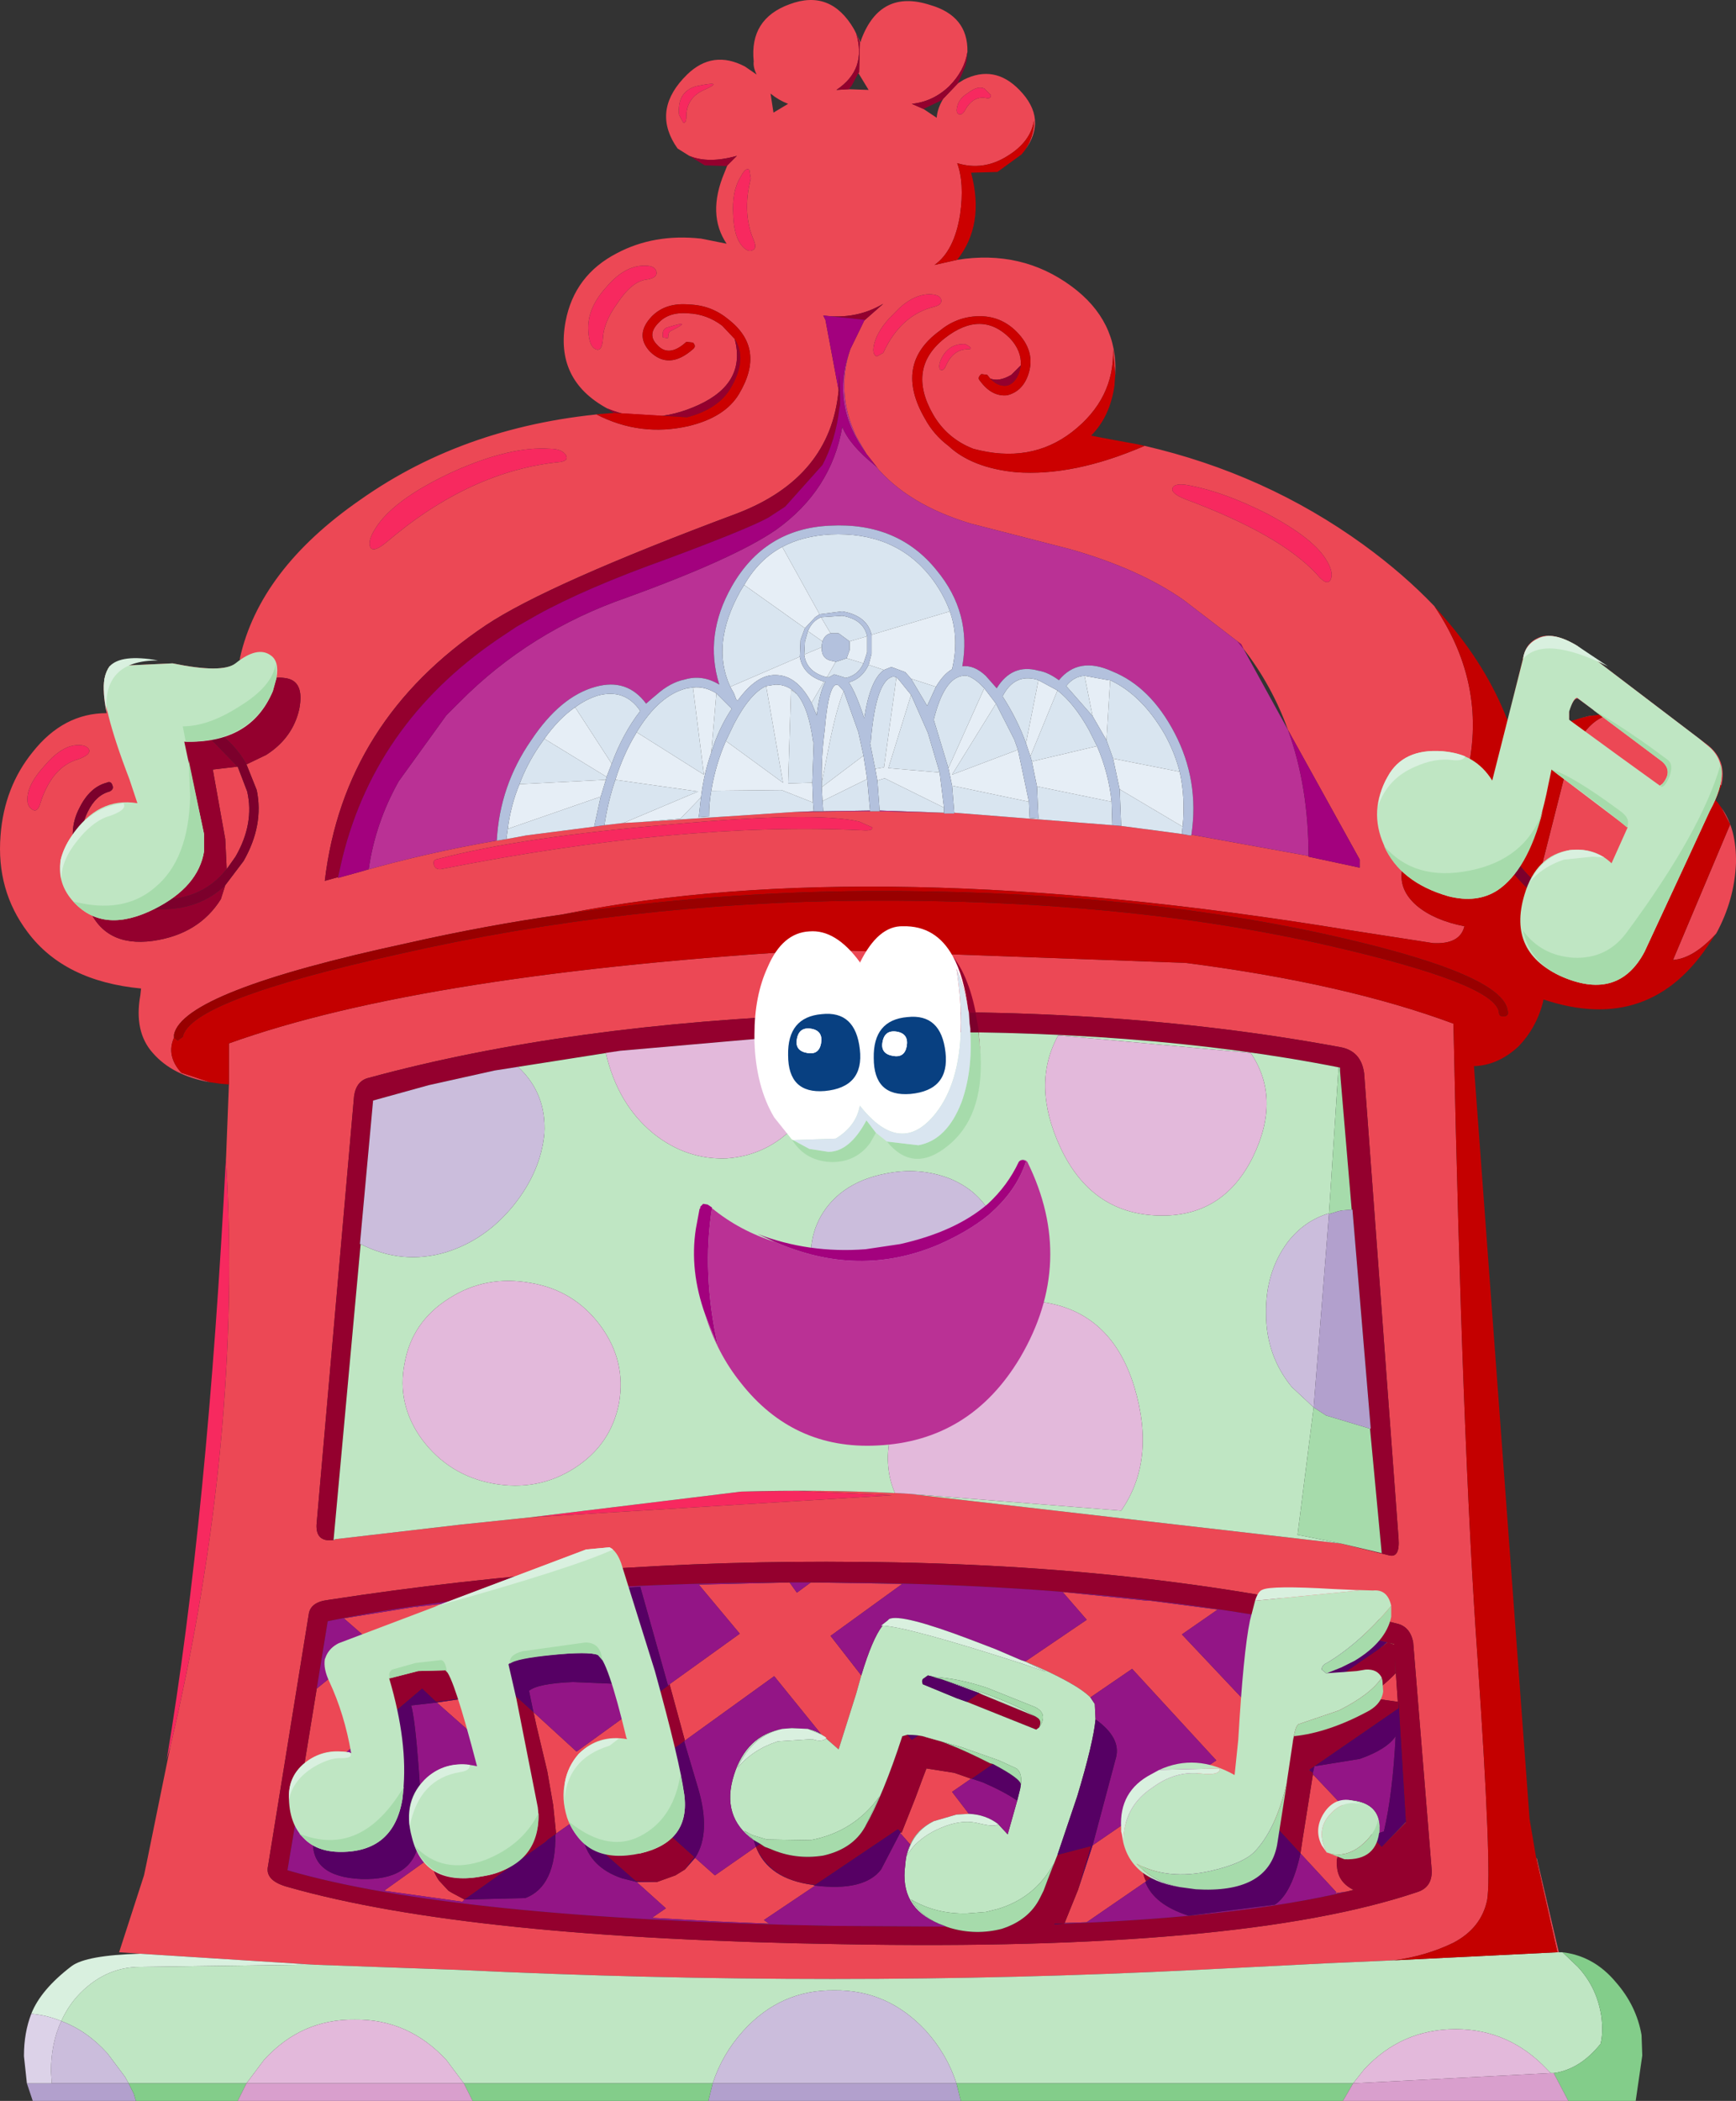 <?xml version="1.0" encoding="UTF-8" standalone="no"?>
<svg
   height="143.44"
   width="118.589"
   version="1.1"
   id="svg177"
   xmlns:xlink="http://www.w3.org/1999/xlink"
   xmlns="http://www.w3.org/2000/svg"
   xmlns:svg="http://www.w3.org/2000/svg">
  <rect width="100%" height="100%" fill="#333333" stroke="none"/>
  <g
     transform="translate(299.237,42.79)"
     id="g14">
    <use
       height="143.45"
       transform="translate(-299.25,-42.8)"
       width="118.6"
       xlink:href="#sprite1"
       id="use4" />
    <use
       height="19.5"
       transform="translate(-251.85,36.4)"
       width="24.35"
       xlink:href="#shape6"
       id="use6" />
    <use
       height="16.1"
       transform="translate(-247.7,20.45)"
       width="15.45"
       xlink:href="#sprite6"
       id="use8" />
    <use
       height="5.25"
       transform="translate(-245.4,26.45)"
       width="4.95"
       xlink:href="#sprite7"
       id="use10" />
    <use
       height="5.25"
       transform="translate(-239.55,26.65)"
       width="4.95"
       xlink:href="#sprite7"
       id="use12" />
  </g>
  <defs
     id="defs175">
    <g
       id="sprite0">
      <use
         height="100"
         width="100"
         xlink:href="#shape0"
         id="use16" />
    </g>
    <g
       id="shape0">
      <path
         d="M 85.3,85.3 Q 70.65,99.95 50,100 29.3,99.95 14.65,85.3 -0.05,70.65 0,50 -0.05,29.3 14.65,14.65 29.3,-0.05 50,0 70.65,-0.05 85.3,14.65 99.95,29.3 100,50 99.95,70.65 85.3,85.3"
         fill="#efa93f"
         fill-rule="evenodd"
         stroke="none"
         id="path19" />
    </g>
    <g
       id="sprite1">
      <use
         height="143.45"
         width="118.6"
         xlink:href="#shape1"
         id="use22" />
      <use
         height="18.35"
         transform="translate(4.1,44.5)"
         width="14.85"
         xlink:href="#sprite2"
         id="use24" />
      <use
         height="23.8"
         transform="translate(94.1,43.45)"
         width="23.55"
         xlink:href="#sprite3"
         id="use26" />
      <use
         height="22.7"
         transform="translate(19.75,105.55)"
         width="27.05"
         xlink:href="#sprite4"
         id="use28" />
      <use
         height="20.6"
         transform="translate(76.6,108.4)"
         width="18.45"
         xlink:href="#sprite5"
         id="use30" />
    </g>
    <g
       id="shape1">
      <path
         d="m 81.25,33.15 q -1,-0.2 -1.15,0.2 -0.1,0.35 0.9,0.75 6.45,2.4 8.95,5.1 0.7,0.85 0.95,0.4 0.25,-0.45 -0.25,-1.3 Q 89.8,36.8 86.6,35.1 83.65,33.6 81.25,33.15 M 84.95,44.3 84.8,44 84.55,43.8 80.9,41 Q 77.85,38.85 73.1,37.5 L 66.3,35.75 Q 62,34.45 59.8,31.8 L 59.95,31.95 59.2,31 58.5,29.8 q -1.4,-3 -0.4,-5.95 l 0.95,-1.95 0.05,-0.05 1.25,-1.1 q -1.85,1.1 -4.1,0.8 l 0.15,0.3 0.9,4.8 q -0.55,5.95 -6.9,8.4 -13,4.85 -17.2,7.65 -9.7,6.5 -11,17.45 l 0.9,-0.25 0.3,-1.3 -0.3,1.35 1.45,-0.4 q 4.5,-1.3 9.4,-2.15 H 34 l 0.6,-0.1 1.35,-0.25 4.65,-0.6 0.7,-0.1 1.3,-0.15 1,-0.05 10.65,-0.7 4.25,-0.05 h 0.95 0.65 l 4.4,0.1 v 0.05 h 0.7 V 55.5 l 10.8,0.85 0.6,0.05 4.15,0.55 0.55,0.1 h 0.1 V 57 l 8,1.45 v 0.05 l 3.5,0.75 v -0.3 -0.1 -0.15 L 88,49.85 Q 86.9,46.8 84.95,44.3 M 98,41.4 q 3.75,5.55 2.15,11.75 -0.6,2.35 -1.9,4 -1.2,1.6 -2.3,1.7 -0.65,1.7 0.85,3 1.2,1 3.25,1.4 -0.3,1.25 -2.15,1.15 L 92.1,63.5 Q 59.65,58.2 38.65,62.4 L 38.4,62.45 Q 33.15,63.2 27.85,64.4 12.5,67.7 11.9,70.65 v 0.2 q -0.55,1.25 0.5,2.4 l 1.95,0.65 Q 11.8,73.45 10.45,71.9 9.15,70.45 9.6,67.95 L 9.65,67.5 Q 4.4,67 1.9,63.65 -0.25,60.8 0.05,57.05 0.3,53.75 2.25,51.35 4.35,48.7 7.3,48.7 7,47.25 7.15,46.35 7.25,45.85 7.5,45.5 l 4.3,-0.2 q 3.4,0.7 4.35,0 l 0.25,-0.2 v -0.15 q 1.35,-6.05 8.2,-10.8 7.35,-5.2 17.35,-5.95 l -1.2,0.1 q 3,1.55 6.3,0.8 2.5,-0.6 3.45,-2.2 1.85,-3.1 -0.75,-5.1 -1.15,-0.95 -2.65,-1 -1.6,-0.15 -2.55,0.8 -1.2,1.25 -0.15,2.4 1.3,1.3 2.95,-0.15 0.25,-0.2 0,-0.45 L 46.9,23.35 q -1.2,1.1 -2,0.2 -0.7,-0.7 0.1,-1.5 0.7,-0.75 2,-0.65 1.3,0.05 2.35,0.85 l 0.85,0.9 q 0.8,3 -2.45,4.5 -3.25,1.5 -6.25,0.25 -3.6,-1.95 -2.85,-5.95 0.6,-3.15 3.5,-4.65 2.55,-1.35 5.75,-1 l 1.75,0.35 q -1.35,-2 -0.15,-4.85 l 0.2,-0.5 0.65,-0.65 q -1.95,0.55 -3.25,0 l -0.8,-0.5 -0.2,-0.3 Q 44.6,7.4 46.95,5.1 48.7,3.4 50.9,4.55 L 51.7,5.1 Q 51.45,4.6 51.5,4.2 51.2,1.3 53.95,0.3 q 2.8,-1.05 4.4,1.7 l 0.15,0.3 0.3,0.6 0.05,-0.2 q 1.3,-3.45 4.7,-2.35 2.6,0.75 2.55,3.2 -0.2,1.3 -1.25,2.35 -1.1,1.05 -2.55,1.2 l 0.8,0.35 0.9,0.6 Q 64.05,7.4 64.45,6.75 L 64.4,6.8 65.45,5.7 65.85,5.45 q 2.1,-1.05 3.8,0.7 1.95,2 0.35,4.15 0.65,-0.95 0.65,-2.05 -0.25,1.45 -1.8,2.4 -1.65,1.05 -3.45,0.5 0.5,1.35 0.2,3.5 -0.4,2.5 -1.75,3.45 l 1.55,-0.35 q 4.4,-0.7 7.8,1.8 3.2,2.35 3,6.05 l -0.15,-1.75 q 0.1,3.4 -2.8,5.65 -2.85,2.2 -6.75,1.15 -1.8,-0.7 -2.75,-2.35 -1.8,-3.15 0.8,-5.2 2.5,-1.95 4.45,0 0.8,0.85 0.75,1.85 L 69.1,25.6 q -0.85,0.5 -1.45,0.25 l -0.2,-0.25 -0.4,-0.05 q -0.3,0.25 -0.1,0.45 0.8,1.1 1.85,1 1.05,-0.25 1.45,-1.4 0.55,-1.6 -0.8,-2.95 -1.1,-1.1 -2.65,-1.05 -1.45,0.05 -2.6,1 -3.15,2.3 -1,6 0.6,1.1 1.6,1.85 1.6,1.5 4.6,1.8 3.95,0.3 8.8,-1.8 8.25,1.9 14.95,6.75 2.75,2 4.85,4.2 M 15.65,74.05 v -2.8 Q 29,66.45 56.3,64.85 l 24.7,0.9 q 10.9,1.4 18.3,4.15 0.6,28.7 1.65,43.35 1,14.6 0.65,16.5 -0.4,1.9 -2.3,2.9 -1.85,0.9 -4.05,1.2 l -4.55,0.2 -8.85,0.45 q -24.65,1.25 -50.6,0 l -9.8,-0.35 -11.85,-0.75 -1.45,-0.1 1.7,-5.25 0.2,-0.95 1.6,-7.85 Q 16.6,98.2 15.45,79.2 l 0.2,-5.15 m 90.75,59.25 -1.45,-6.45 0.05,0.05 1.5,6.4 h -0.1 m 10.85,-69.55 q -1.55,1.7 -2.95,1.8 l 3.9,-9.25 -0.6,-1.15 q 1.05,1.45 1,3.8 -0.1,2.5 -1.35,4.8 m 0.35,-10.1 -1.1,-0.95 q -3.7,5 -4.9,7.2 -0.8,1.45 -2.4,1.2 -1,-0.15 -4,-1.45 l 1.75,-6.9 q 1.05,-3.45 3,-3.95 h -0.65 l -1.5,-1.1 q -0.3,-0.05 -0.6,0.85 v 0.6 l 0.1,0.1 -0.5,0.3 q -0.6,0 -1.5,-0.65 -0.45,-0.3 -0.5,-2 -0.1,-1.7 -0.7,-2.15 0.2,-0.85 1,-1.2 1,-0.45 2.65,0.55 l 8.35,6.35 0.6,0.45 q 1.3,1.05 0.9,2.75 m -8.65,-4.8 -0.4,0.05 -0.6,0.15 1,-0.2 M 58.65,5 58.7,4.95 58.75,2.9 58.5,2.3 q 0.75,2.45 -1.35,3.85 L 58,6.1 H 57.95 L 59.35,6.15 58.65,5 m 33,100.4 3.25,0.8 q 0.75,0.2 0.65,-1.15 L 93.2,73.3 Q 93,71.75 91.55,71.5 75.6,68.55 56.85,69.25 38.8,69.9 25.2,73.6 q -0.85,0.2 -1,1.25 l -2.55,29.1 q -0.15,1.4 1.2,1.2 l 0.05,-0.05 8.6,-1 4.8,-0.5 24.65,-1.5 -6.55,-0.3 -3.75,0.05 q 5.35,-0.15 10.5,0.1 l 0.95,0.05 29.55,3.4 M 65.5,7.8 Q 65.7,7.9 65.9,7.6 66.45,6.55 67.35,6.7 67.7,6.8 67.7,6.5 L 67.25,6.05 q -0.45,-0.2 -1.1,0.3 -0.65,0.4 -0.75,0.95 -0.1,0.4 0.1,0.5 m -1.2,12.65 q -0.1,-0.35 -0.85,-0.35 -1.2,0.05 -2.35,1.3 -1.2,1.15 -1.4,2.25 -0.1,0.55 0.2,0.7 l 0.45,-0.25 q 1.2,-2.6 3.5,-3.15 0.55,-0.15 0.45,-0.5 m 1.85,3.4 q 0.45,0 -0.2,-0.35 -1.2,-0.05 -1.7,1.15 -0.15,0.45 0,0.6 0.2,0.1 0.35,-0.2 0.5,-1.2 1.55,-1.2 M 52.65,6.4 l 0.2,1.3 1,-0.6 Q 53.2,6.85 52.65,6.4 M 46.9,7.95 Q 46.9,6.75 48,6.2 49.7,5.45 47.55,5.9 46.25,6.3 46.4,7.85 l 0.3,0.55 q 0.2,0 0.2,-0.45 m 4.4,4.25 -0.1,-0.6 q -0.25,-0.2 -0.6,0.5 -0.6,0.95 -0.5,2.6 0.05,1.45 0.6,2.1 0.4,0.45 0.7,0.3 0.35,-0.1 0.1,-0.7 -0.8,-1.85 -0.2,-4.2 m -5.65,10.9 q 0,-0.45 0.2,-0.5 1.6,-0.8 -0.2,-0.25 -0.45,0.1 -0.35,0.7 l 0.35,0.05 m -0.8,-4.55 q -0.1,-0.4 -0.75,-0.4 -1.4,-0.05 -2.7,1.5 -1.3,1.45 -1.2,2.95 0.05,1.05 0.5,1.25 0.45,0.2 0.5,-0.75 0.05,-1.1 1,-2.4 0.95,-1.45 1.95,-1.6 0.8,-0.1 0.7,-0.55 m -28,33.65 1.35,-0.65 q 1.8,-1.15 2.25,-3.1 0.4,-2 -1,-2.15 -1.4,-0.2 -2.6,1.05 -7.45,4 -6.4,6.15 1,1.95 0.2,4.15 Q 9.95,59.55 8,60.85 6.45,60.05 5.9,58.4 5.3,56.85 6,55.45 6.55,54.3 7.5,54.05 7.8,53.9 7.7,53.65 7.6,53.3 7.3,53.45 6.15,53.75 5.45,55.15 4.6,56.75 5.3,58.6 5.9,60.35 7.35,61.2 L 6,61.85 q 1.1,2.85 4.45,2.4 3.15,-0.45 4.65,-2.85 l 0.3,-0.95 1.25,-1.65 q 1.4,-2.45 0.9,-4.85 l -0.7,-1.75 m -1.35,7.15 -0.1,-2.05 -0.85,-4.75 1.7,-0.2 0.65,1.7 q 0.5,2.2 -0.8,4.45 l -0.6,0.85 m 23.15,-28.3 q -0.3,-0.4 -1.05,-0.4 -2.7,-0.2 -6.6,1.55 -3.8,1.75 -5.15,3.6 -0.75,1.05 -0.55,1.55 0.2,0.45 1.15,-0.35 5.7,-4.85 11.85,-5.45 0.6,-0.1 0.35,-0.5 m -9,28 q 0.1,0.35 0.5,0.3 16.4,-3.25 28.8,-2.65 0.7,0.05 0.65,-0.2 l -0.9,-0.4 q -3.05,-0.7 -12.9,0.2 -10.1,0.85 -15.85,2.35 -0.4,0.05 -0.3,0.4 M 5.35,51.85 Q 6.2,51.55 6.1,51.2 5.9,50.8 5.1,50.9 4.1,51.05 3.05,52.3 2,53.45 1.9,54.35 q -0.1,0.7 0.35,0.95 0.35,0.2 0.55,-0.55 0.8,-2.4 2.55,-2.9 m 64.7,61.6 4.2,-2.85 -1.65,-1.9 5.8,0.6 h 0.2 l 4.6,0.6 -2.45,1.7 5.85,6.2 0.6,-0.35 -0.1,0.15 q -1.65,3.95 -4.1,7.65 l -2.7,1.85 h -0.05 l -2.15,0.4 q -0.05,0.45 0.2,0.95 l 0.3,-0.2 -0.35,0.25 -4,2.75 -1.5,0.05 0.05,-0.15 0.85,-2.1 1,-3.05 8.45,-5.8 -5.75,-6.25 -2.85,1.95 q -1,-1 -4.45,-2.45 m 24.7,-1.3 h 0.05 l 0.45,0.1 v 0.05 l -0.45,-0.15 -0.6,0.45 0.55,-0.45 m -39.35,-4.1 6.25,0.1 -4.9,3.55 2.1,2.7 -0.35,1.25 -1.2,3.8 -1.2,-1.05 -3.2,-3.95 -6.1,4.4 -1.05,-3.85 4.8,-3.45 -2.8,-3.35 6.2,-0.15 0.5,0.7 0.95,-0.7 m 8.4,16.3 q -1.15,0.55 -1.6,1.6 l -0.7,-0.8 0.05,-0.05 0.05,0.05 0.95,-2.4 0.5,-1.35 0.25,-0.65 1.9,0.3 1.15,0.4 -1.3,0.9 1.15,1.5 -0.85,0.05 -1.55,0.45 m -20.6,-7.5 0.85,3.95 -1.8,1.3 1.75,1.6 -3.9,1.75 -1.1,-0.95 -1,0.7 -0.2,-1.95 -0.4,-2.3 -0.75,-3.15 -0.15,-0.7 -0.05,-0.2 2.95,2.7 3.8,-2.75 m 0.3,11.65 h 1.4 l 1.25,-0.45 0.65,-0.4 0.7,-0.8 1.35,1.2 2.8,-1.95 q 0.85,2.2 3.9,2.6 l 0.15,0.05 -3.5,2.35 0.35,0.25 -3.5,-0.15 -4.5,-0.25 0.95,-0.65 -2,-1.8 m -22.95,-6.2 -0.05,0.05 1.15,-7.05 3.8,-3.1 -1.95,-1.7 4.95,-0.8 0.05,0.05 0.05,-0.05 4.4,-0.5 q -2.2,0.25 -7.8,5 l 0.1,4.1 -4.7,4 m 71.5,6.85 -0.65,0.1 h -0.05 l -0.15,0.05 0.1,-0.1 -2.45,-2.65 0.15,-1 0.7,-4.4 1.75,1.85 2.15,2.25 q -0.95,0.05 -1.65,0.85 -0.75,0.45 -0.6,1.4 0.1,1.05 1.15,1.55 h -0.05 l -0.4,0.1 m -70.95,-18.9 -2.8,17.3 q -0.1,0.9 1.4,1.3 12.3,3.5 37.85,3.9 27.2,0.5 39.25,-3.55 1.15,-0.35 1,-1.7 l -1.25,-15.35 q -0.2,-1.1 -1.15,-1.3 -16.3,-4.05 -36.65,-4.2 -18.2,-0.2 -36.35,2.6 -1.2,0.15 -1.3,1 m 8.75,6 3.05,-0.45 0.4,3.5 -3.45,-3.05 m 1.9,13.45 -0.15,0.15 -5.35,-0.75 7.55,-5.4 0.1,1 -4.45,2.25 q 0.1,0.8 0.55,1.45 l 0.65,0.7 0.25,0.15 0.75,0.4 0.1,0.05 m 57.7,-8.85 0.05,0.05 -0.1,-0.05 h 0.05 m 4.35,4.6 0.6,0.65 1.65,-1.7 v 0.05 l -1.65,1.65 -0.6,-0.65 m 1.7,-9.25 -2.15,-0.3 q 1.2,-0.8 2,-1.65 l -0.05,-1 0.2,2.95"
         fill="#ec4855"
         fill-rule="evenodd"
         stroke="none"
         id="path33" />
      <path
         d="m 81.25,33.15 q 2.4,0.45 5.35,1.95 3.2,1.7 4.05,3.2 0.5,0.85 0.25,1.3 -0.25,0.45 -0.95,-0.4 -2.5,-2.7 -8.95,-5.1 -1,-0.4 -0.9,-0.75 0.15,-0.4 1.15,-0.2 m -30.6,68.7 3.75,-0.05 6.55,0.3 -24.65,1.5 14.35,-1.75 M 65.5,7.8 Q 65.3,7.7 65.4,7.3 65.5,6.75 66.15,6.35 66.8,5.85 67.25,6.05 L 67.7,6.5 q 0,0.3 -0.35,0.2 -0.9,-0.15 -1.45,0.9 -0.2,0.3 -0.4,0.2 m -1.2,12.65 q 0.1,0.35 -0.45,0.5 -2.3,0.55 -3.5,3.15 l -0.45,0.25 q -0.3,-0.15 -0.2,-0.7 0.2,-1.1 1.4,-2.25 1.15,-1.25 2.35,-1.3 0.75,0 0.85,0.35 m 1.85,3.4 q -1.05,0 -1.55,1.2 -0.15,0.3 -0.35,0.2 -0.15,-0.15 0,-0.6 0.5,-1.2 1.7,-1.15 0.65,0.35 0.2,0.35 M 51.3,12.2 q -0.6,2.35 0.2,4.2 0.25,0.6 -0.1,0.7 -0.3,0.15 -0.7,-0.3 -0.55,-0.65 -0.6,-2.1 -0.1,-1.65 0.5,-2.6 0.35,-0.7 0.6,-0.5 l 0.1,0.6 M 46.9,7.95 q 0,0.45 -0.2,0.45 L 46.4,7.85 Q 46.25,6.3 47.55,5.9 49.7,5.45 48,6.2 46.9,6.75 46.9,7.95 m -2.05,10.6 q 0.1,0.45 -0.7,0.55 -1,0.15 -1.95,1.6 -0.95,1.3 -1,2.4 -0.05,0.95 -0.5,0.75 -0.45,-0.2 -0.5,-1.25 -0.1,-1.5 1.2,-2.95 1.3,-1.55 2.7,-1.5 0.65,0 0.75,0.4 m 0.8,4.55 -0.35,-0.05 q -0.1,-0.6 0.35,-0.7 1.8,-0.55 0.2,0.25 -0.2,0.05 -0.2,0.5 m -7,7.95 q 0.25,0.4 -0.35,0.5 -6.15,0.6 -11.85,5.45 -0.95,0.8 -1.15,0.35 -0.2,-0.5 0.55,-1.55 1.35,-1.85 5.15,-3.6 3.9,-1.75 6.6,-1.55 0.75,0 1.05,0.4 m -9,28 q -0.1,-0.35 0.3,-0.4 5.75,-1.5 15.85,-2.35 9.85,-0.9 12.9,-0.2 l 0.9,0.4 q 0.05,0.25 -0.65,0.2 -12.4,-0.6 -28.8,2.65 -0.4,0.05 -0.5,-0.3 M 5.35,51.85 Q 3.6,52.35 2.8,54.75 2.6,55.5 2.25,55.3 1.8,55.05 1.9,54.35 2,53.45 3.05,52.3 4.1,51.05 5.1,50.9 q 0.8,-0.1 1,0.3 0.1,0.35 -0.75,0.65 m 10.1,27.35 q 1.15,19 -3.8,40.05 l -0.25,0.9 Q 14.2,103.5 15.45,79 v 0.2 m 7.45,25.9 -0.1,0.05 0.1,-0.05"
         fill="#f7295f"
         fill-rule="evenodd"
         stroke="none"
         id="path35" />
      <path
         d="m 67.65,25.85 q 0.6,0.25 1.45,-0.25 l 0.65,-0.65 -0.1,0.45 q -0.3,0.85 -0.9,0.95 -0.6,0.05 -1.1,-0.5 M 65.45,5.7 64.4,6.8 64.35,6.85 63.1,7.45 62.3,7.1 Q 63.75,6.95 64.85,5.9 65.9,4.85 66.1,3.55 l -0.05,0.6 -0.1,0.4 -0.5,1.15 M 58.5,2.3 58.75,2.9 58.7,4.95 58.65,5 58.2,5.85 58,6.1 57.15,6.15 q 2.1,-1.4 1.35,-3.85 m -11.4,8.35 q 1.3,0.55 3.25,0 L 49.7,11.3 49.65,11.35 48.15,11.3 47.1,10.65 M 41.5,27.9 q 3,1.25 6.25,-0.25 3.25,-1.5 2.45,-4.5 0.9,1.4 -0.3,3.4 -0.85,1.4 -2.95,1.95 L 42,28.2 H 41.95 L 41.7,28.05 41.5,27.9 m -18.65,77.25 q -1.35,0.2 -1.2,-1.2 l 2.55,-29.1 q 0.15,-1.05 1,-1.25 13.6,-3.7 31.65,-4.35 18.75,-0.7 34.7,2.25 1.45,0.25 1.65,1.8 l 2.35,31.75 q 0.1,1.35 -0.65,1.15 l -3.25,-0.8 2.75,0.65 -0.8,-8.5 h 0.05 L 92.4,82.6 H 92.35 L 91.6,73.75 91.55,73.1 V 72.9 Q 77.95,70.2 60.2,70.5 l -3.5,0.1 -1.7,0.05 -12.6,1.1 -8.6,1.35 -4.5,1 -3.8,1.05 -0.9,9.8 h 0.05 l -1.85,20.2 h 0.05 m 33.4,-83.6 q 2.25,0.3 4.1,-0.8 l -1.25,1.1 -2.85,-0.3 m 1.05,5.1 0.05,-1.2 0.05,1.75 v 0.45 l -0.05,0.25 q -0.25,2.15 -1.15,3.85 l -2.55,2.85 -1.15,0.75 q -1.35,0.75 -6.85,2.8 -5.6,2 -8.95,3.85 l -1.4,0.8 -0.6,0.4 -0.15,0.1 q -8.8,5.75 -11.15,15.3 l -0.3,1.3 -0.9,0.25 q 1.3,-10.95 11,-17.45 4.2,-2.8 17.2,-7.65 6.35,-2.45 6.9,-8.4 M 8,60.85 q 1.95,-1.3 2.65,-3.2 0.8,-2.2 -0.2,-4.15 -1.05,-2.15 6.4,-6.15 1.2,-1.25 2.6,-1.05 1.4,0.15 1,2.15 Q 20,50.4 18.2,51.55 L 16.85,52.2 Q 16.1,50.85 14.75,49.9 14.5,49.75 14.3,50 q -0.15,0.25 0.1,0.45 l 1.85,1.9 -1.7,0.2 0.85,4.75 0.1,2.05 Q 13.65,61.7 10.2,61.4 L 8,60.85 m 7.4,-0.4 -0.3,0.95 Q 13.6,63.8 10.45,64.25 7.1,64.7 6,61.85 L 7.35,61.2 q 1.1,0.7 2.8,0.85 3.25,0.3 5.25,-1.6 m 58.25,68.6 -0.85,2.1 -0.05,0.15 -0.05,0.05 h -0.65 v 0.05 l 0.65,-0.05 q 11.95,-0.45 19.35,-2.2 l 0.4,-0.1 h 0.05 q -1.05,-0.5 -1.15,-1.55 -0.15,-0.95 0.6,-1.4 0.7,-0.8 1.65,-0.85 l 0.2,0.2 0.6,0.65 1.65,-1.65 v -0.05 l -0.5,-8.2 v 0.45 l -6.1,4.2 H 89.4 l 0.1,0.05 0.2,0.15 v 0.05 0.05 l -0.7,4.4 -0.15,1 -3,-3.25 -2.85,1.95 q 2.45,-3.7 4.1,-7.65 l 0.1,-0.15 v -0.05 l 7,-4.8 0.6,-0.45 0.45,0.15 v -0.05 l -0.45,-0.1 Q 78.7,108.1 55.85,108.05 H 55.4 53.95 Q 35,108.1 22.4,110.7 l -0.75,4.6 -1.15,7.05 0.05,-0.05 -0.9,5.4 q 11.3,3.3 37.25,3.8 l 7.75,0.05 0.3,0.1 q 1.75,0.5 3.5,0.05 1.85,-0.6 2.6,-2.1 l 0.25,-0.5 0.3,-0.8 0.65,-1.65 2.3,-0.6 -0.9,3 m 4.95,-0.8 -0.3,0.2 q -0.25,-0.5 -0.2,-0.95 l 2.15,-0.4 h 0.05 0.05 l -1.75,1.15 m -12.55,-12.05 0.85,-0.6 0.2,0.1 3.65,1.5 0.15,0.1 q 0.3,0.2 0.1,0.65 l -0.2,0.15 -4.75,-1.9 m -4.4,2.35 0.35,-0.1 0.3,0.35 0.45,-0.3 0.3,0.05 q 1.55,0.3 4.6,1.85 l 0.2,0.05 -1.45,1 h -0.05 l -1.15,-0.4 -1.9,-0.3 -0.25,0.65 -0.5,1.35 -0.95,2.4 -0.05,-0.05 -0.2,-0.2 -5.65,3.8 q -3.05,-0.3 -4.05,-2.6 l 0.3,-0.2 0.3,0.2 0.4,0.15 q 1.7,0.75 3.6,0.45 2,-0.45 2.85,-1.95 1.25,-2.2 2.55,-6.2 m -15.9,-3.55 1.05,3.85 -0.05,0.05 -0.5,0.35 -0.15,0.1 -1.95,1.4 -0.9,-3.9 2.4,-1.75 0.1,-0.1 m -0.85,13.5 -1.45,-0.05 -3.35,-2.95 3.9,-1.8 3.45,3.1 -0.65,0.85 -0.65,0.4 -1.25,0.45 m -8.45,-19.65 -4.6,3.9 4.6,4.15 0.05,0.2 0.15,0.7 0.75,3.15 0.4,2.3 0.2,1.95 v 0.05 h -0.05 l -0.5,0.35 -0.15,0.15 -5.55,3.95 -0.85,-0.45 -0.25,-0.15 -0.65,-0.7 q -0.45,-0.65 -0.55,-1.45 l 4.45,-2.25 -0.1,-1 2.4,-1.75 -2.9,-2.6 v -0.05 l -0.4,-3.5 -3.1,0.4 -0.95,-0.9 -3.6,3.05 v -0.05 l -0.1,-4.1 q 8.05,-4.85 11,-5.3 l 0.15,-0.05 h 0.15 m -15.35,1.4 q 0.1,-0.85 1.3,-1 18.15,-2.8 36.35,-2.6 20.35,0.15 36.65,4.2 0.95,0.2 1.15,1.3 l 1.25,15.35 q 0.15,1.35 -1,1.7 -12.05,4.05 -39.25,3.55 -25.55,-0.4 -37.85,-3.9 -1.5,-0.4 -1.4,-1.3 l 2.8,-17.3 m 74.4,5.95 -0.2,-2.95 0.05,1 q -0.8,0.85 -2,1.65 l 2.15,0.3 h 0.05 -0.05"
         fill="#94002e"
         fill-rule="evenodd"
         stroke="none"
         id="path37" />
      <path
         d="m 95.25,133.85 11.15,-0.55 h 0.1 0.25 l 1.05,1 q 1.3,1.4 1.6,3.35 0.15,1.1 -0.05,1.9 -1.4,1.75 -3.2,2 h -0.2 l -0.25,-0.25 q -2.6,-2.75 -6.25,-2.75 -3.7,0 -6.25,2.75 l -0.75,0.95 h -27.1 q -0.65,-2 -2.1,-3.6 -2.6,-2.8 -6.25,-2.75 -3.65,-0.05 -6.2,2.75 -1.45,1.6 -2.1,3.6 h -17 l -1.2,-1.6 q -2.6,-2.8 -6.25,-2.75 -3.65,-0.05 -6.2,2.75 l -1.2,1.6 H 8.8 L 8.55,141.8 7.35,140.2 Q 5.95,138.65 4.2,138 4.6,137.1 5.25,136.35 7.1,134.3 9.6,134.3 l 11.15,-0.15 h 0.7 l 9.8,0.35 q 25.95,1.25 50.6,0 l 8.85,-0.45 4.55,-0.2 M 91.65,105.4 62.1,102 76.6,103.15 Q 79,99.7 77.5,94.7 75.85,89.3 70.7,88.85 66.1,88.4 62.8,93.6 q -3.15,4.9 -1.65,8.35 -5.15,-0.25 -10.5,-0.1 l -14.35,1.75 -4.8,0.5 -8.6,1 -0.05,0.05 H 22.8 l 1.85,-20.2 q 2.85,1.45 5.85,0.55 2.7,-0.85 4.6,-3.2 1.85,-2.3 2.1,-4.9 0.15,-2.75 -1.8,-4.55 l -1.6,0.25 8.6,-1.35 -1,0.15 q 0.8,3.5 3.25,5.5 2.25,1.8 5,1.7 2.8,-0.2 4.75,-2.3 2.1,-2.3 2.3,-6.2 l 3.5,-0.1 q 17.75,-0.3 31.35,2.4 h -0.1 l -0.65,9.95 q -1.7,0.5 -2.85,2 -1.5,2.05 -1.45,4.85 0,2.85 1.75,5 l 1.5,1.4 -1.1,8.7 3,0.6 M 85.45,71.9 72.3,70.7 q -1.85,3.35 0.15,7.65 2.1,4.5 6.65,4.65 4.45,0.15 6.5,-4 1.95,-4 -0.15,-7.1 m -56.6,26.4 q 1.85,2.45 4.85,3 3.05,0.55 5.55,-1.05 2.5,-1.6 3.05,-4.45 0.5,-2.85 -1.25,-5.25 -1.8,-2.45 -4.8,-2.95 -3.05,-0.55 -5.55,1.05 -2.55,1.6 -3.05,4.45 -0.55,2.8 1.2,5.2 M 55.5,87 q 2.35,0.9 6.8,-0.1 4.65,-1.15 5.7,-3.3 -0.8,-2.15 -3.05,-3.1 -2.15,-0.85 -4.5,-0.35 -2.5,0.5 -3.85,2.15 -1.55,1.9 -1.1,4.7 m 14.55,26.45 q 3.45,1.45 4.45,2.45 l 0.3,0.45 0.05,1.05 q -0.15,1.6 -1.25,5.25 l -1.35,4 -0.65,1.65 0.4,-1.05 q -1.3,2.35 -3.85,3.1 l -0.8,0.2 -1.3,0.1 q -2.1,0.05 -3.8,-0.95 0.65,1.1 1.9,1.65 -2.7,-1.1 -2.3,-4 0.05,-0.8 0.35,-1.4 0.45,-1.05 1.6,-1.6 -1.1,0.55 -1.6,1.65 l -0.25,0.7 0.4,-0.55 q 0.75,-0.85 1.95,-1.35 1.3,-0.55 2.35,-0.35 l 0.45,0.1 q 0.9,0.2 1.1,0 l 0.65,0.7 0.65,-2.3 0.2,-0.8 0.05,-0.3 q 0.1,-0.8 -0.3,-1.1 l -1.2,-0.55 -2.55,-0.9 -2.65,-0.75 -0.3,-0.05 -0.75,-0.05 -0.35,0.1 q -1.3,4 -2.55,6.2 l 1,-2.1 q -1.75,2.45 -4.75,3 l -2.95,-0.05 -1,-0.3 -0.55,-0.3 0.6,0.6 0.5,0.3 0.3,0.2 -0.3,-0.2 -0.45,-0.25 q -2.25,-1.6 -1.35,-4.45 0.85,-2.7 3.3,-3.15 -2.05,0.45 -3.05,2.65 1.05,-1.25 2.75,-1.8 l 2.35,-0.15 q 0.55,0.2 0.9,0 l 0.05,-0.1 -0.3,-0.2 -0.95,-0.4 q 0.45,0.1 0.9,0.35 l 1.2,1.05 1.2,-3.8 0.35,-1.25 q 0.75,-2.5 1.45,-3.4 1.8,0.1 9.55,2.6 l 1.6,0.55 -1.4,-0.7 -0.3,-0.1 0.3,0.1 m -4,2.75 4.75,1.9 0.2,-0.15 q 0.65,-0.95 -0.3,-1.4 l -3.25,-1.3 Q 65.5,114.6 63.8,114.5 l -0.4,-0.1 -0.35,0.25 -0.05,0.15 0.05,0.2 2.3,0.95 0.7,0.25 m 4.7,1 -3.65,-1.5 -0.2,-0.1 -2.6,-0.95 2.75,0.9 q 2.3,0.8 3.7,1.65 m -47.85,-12.1 -0.1,0.05 0.1,-0.05 m 71.35,20.05 -0.55,0.1 h -0.1 l -2.15,-2.25 0.7,-0.1 q 2.15,0.15 2.1,2 v 0.25"
         fill="#bfe6c3"
         fill-rule="evenodd"
         stroke="none"
         id="path39" />
      <path
         d="m 62.1,102 -0.95,-0.05 q -1.5,-3.45 1.65,-8.35 3.3,-5.2 7.9,-4.75 5.15,0.45 6.8,5.85 1.5,5 -0.9,8.45 L 62.1,102 M 42.4,71.75 55,70.65 56.7,70.6 q -0.2,3.9 -2.3,6.2 -1.95,2.1 -4.75,2.3 -2.75,0.1 -5,-1.7 -2.45,-2 -3.25,-5.5 l 1,-0.15 m 43.05,0.15 q 2.1,3.1 0.15,7.1 -2.05,4.15 -6.5,4 -4.55,-0.15 -6.65,-4.65 -2,-4.3 -0.15,-7.65 l 13.15,1.2 m -56.6,26.4 q -1.75,-2.4 -1.2,-5.2 0.5,-2.85 3.05,-4.45 2.5,-1.6 5.55,-1.05 3,0.5 4.8,2.95 1.75,2.4 1.25,5.25 -0.55,2.85 -3.05,4.45 -2.5,1.6 -5.55,1.05 -3,-0.55 -4.85,-3 m 63.6,43.95 0.75,-0.95 q 2.55,-2.75 6.25,-2.75 3.65,0 6.25,2.75 l 0.25,0.25 -13.5,0.7 m -75.6,0 1.2,-1.6 q 2.55,-2.8 6.2,-2.75 3.65,-0.05 6.25,2.75 l 1.2,1.6 H 16.85"
         fill="#e3b9db"
         fill-rule="evenodd"
         stroke="none"
         id="path41" />
      <path
         d="M 24.65,84.95 H 24.6 l 0.9,-9.8 3.8,-1.05 4.5,-1 1.6,-0.25 q 1.95,1.8 1.8,4.55 -0.25,2.6 -2.1,4.9 -1.9,2.35 -4.6,3.2 -3,0.9 -5.85,-0.55 m 65.1,11.15 -1.5,-1.4 q -1.75,-2.15 -1.75,-5 -0.05,-2.8 1.45,-4.85 1.15,-1.5 2.85,-2 V 82.9 L 89.75,96.1 M 55.5,87 q -0.45,-2.8 1.1,-4.7 1.35,-1.65 3.85,-2.15 2.35,-0.5 4.5,0.35 2.25,0.95 3.05,3.1 -1.05,2.15 -5.7,3.3 -4.45,1 -6.8,0.1 m 9.85,55.25 H 48.7 q 0.65,-2 2.1,-3.6 2.55,-2.8 6.2,-2.75 3.65,-0.05 6.25,2.75 1.45,1.6 2.1,3.6 M 4.2,138 q 1.75,0.65 3.15,2.2 l 1.2,1.6 0.25,0.45 H 3.55 l -0.05,-0.8 v -0.05 q 0,-1.9 0.7,-3.4"
         fill="#cbbddc"
         fill-rule="evenodd"
         stroke="none"
         id="path43" />
      <path
         d="m 39.3,48.3 q 0.75,-0.55 1.55,-0.8 1.85,-0.5 2.9,1.05 -1.2,1.55 -1.95,3.6 L 39.3,48.3 m 2.15,4.75 -0.05,0.2 -5.9,0.3 q 0.5,-1.35 1.35,-2.6 l 0.35,-0.5 4.25,2.6 m -0.4,1.35 -0.45,2.05 -4.65,0.6 -1.35,0.25 0.1,-0.7 6.35,-2.2 m 0.25,1.95 q 0.25,-1.65 0.75,-3.1 l 5.65,0.8 -5.1,2.15 -1.3,0.15 M 43.5,50 q 1.55,-2.55 3.45,-3 L 47.35,46.95 48.1,52.9 43.5,50 M 48.95,47.35 50,48.4 q -0.9,1.35 -1.4,3 l 0.35,-4.05 m -1.05,7.1 -0.15,1.35 0.7,-0.05 q 0,-0.9 0.15,-1.75 l 4.8,-0.05 2.15,0.85 0.05,0.6 -1.35,0.05 -10.65,0.7 2.9,-0.25 1.4,-1.45 m 1.7,-3.85 0.55,-1.15 q 1.1,-2.1 2.2,-2.6 l 1.15,6.6 -3.9,-2.85 m 4.85,-3.2 q 0.8,0.95 1.1,3.2 l 0.05,0.1 -0.1,2.75 -1.65,0.05 0.2,-6.4 0.4,0.3 m 1.8,8 -0.05,-0.7 3.05,-1.5 0.2,2.15 -3.2,0.05 m -0.1,-1.65 v -0.3 l 0.45,-2.3 q 0.55,-2.8 1.05,-3.95 l 1,2.8 0.35,1.6 -2.85,2.15 m 3.95,1.6 -0.15,-2.05 0.5,-0.15 4.05,2 V 55.5 L 60.1,55.35 M 59.8,52.5 59.45,50.75 59.5,50.6 q 0.35,-4.2 1.55,-4.4 l 0.2,0.05 -0.85,6.15 -0.6,0.1 m 2.45,-5.05 1.15,2.6 0.8,2.7 -3.5,-0.3 1.55,-5 m 2.95,8.05 -0.15,-1.85 5.25,1.1 0.05,1.1 0.6,0.05 -0.1,-2.2 5.1,1.05 0.05,1.6 -10.8,-0.85 m -0.4,-3.05 -1,-3.3 q 0.7,-2.85 2,-3 0.4,-0.1 1.1,0.5 L 67.25,47 64.8,52.45 m 3.25,-4.4 1.25,2.45 0.25,0.7 -4.5,1.7 3,-4.85 m 2.45,3.95 -0.1,-0.35 1.85,-4.5 q 1.15,0.9 2.15,2.7 l 0.55,1.1 L 70.5,52 M 70.1,50.75 Q 69.5,49.1 68.5,47.55 69.3,46 70.8,46.4 l 0.15,0.05 -0.85,4.3 m 6.5,5.65 -0.1,-2.5 4.3,2.55 -0.05,0.5 -4.15,-0.55 m -0.55,-4.6 -0.45,-1.25 0.25,-4.1 q 2.15,1 3.7,3.65 0.7,1.25 1.05,2.6 l -4.55,-0.9 m -1.4,-2.9 -1.8,-2.05 q 0.5,-0.65 1.25,-0.7 l 0.55,2.75 M 49.9,46.9 Q 48.55,44 50.6,40.35 l 0.25,-0.4 4.15,2.95 -0.3,0.8 -0.05,1.15 -4.75,2.05 m 3.55,-9.55 q 1.4,-0.75 3.3,-0.85 4.35,-0.2 6.8,2.85 0.9,1.15 1.35,2.4 l -5.35,1.6 q -0.3,-1.3 -2,-1.6 l -1.55,0.2 -2.55,-4.6 m 10.5,9.55 -0.6,1.3 -1.1,-1.85 1.7,0.55 M 60.4,45.75 q -0.95,0.65 -1.35,3.3 -0.55,-1.7 -1.05,-2.45 0.9,-0.25 1.35,-1.2 l 1.05,0.35 m -4.1,0.8 h 0.1 q -0.4,0.7 -0.6,2.3 L 55.45,48 56.3,46.55 M 58.05,43.8 57.3,43.25 h -0.55 l -0.65,-1.1 1.45,-0.1 q 1.45,0.25 1.7,1.4 l -1.2,0.35 m -1.85,0 -0.05,0.25 v 0.15 l -1.2,0.5 0.05,-0.9 0.2,-0.7 1,0.7 m 0.9,1.4 0.75,-0.25 1.15,0.35 q -0.4,0.85 -1.25,1 l -0.1,-0.05 -0.65,-0.2 -0.35,0.2 H 56.5 l 0.6,-1.05"
         fill="#d9e5f0"
         fill-rule="evenodd"
         stroke="none"
         id="path45" />
      <path
         d="m 84.55,43.8 0.4,0.5 3.05,5.55 q 1.4,3.85 1.4,8.6 L 81.4,57 Q 81.95,53.3 80.25,50.05 78.6,46.9 76,45.85 73.7,44.8 72.35,46.45 71.6,45.9 70.95,45.8 69.15,45.3 68.1,47 L 67.35,46.15 Q 66.55,45.4 65.75,45.5 66.4,41.85 64,38.95 61.35,35.65 56.7,35.9 52.25,36.1 50,40.05 48.1,43.4 49.15,46.75 48,46.05 46.8,46.4 q -1,0.2 -1.95,1.05 l -0.3,0.25 -0.4,0.35 q -1.3,-1.75 -3.45,-1.15 -2.4,0.65 -4.4,3.65 -2.15,3.1 -2.35,6.85 -4.9,0.85 -9.4,2.15 l 0.65,-0.2 q 0.45,-3.15 2.05,-6 l 3.25,-4.5 0.9,-0.9 q 4.8,-4.85 11.45,-7.15 7.3,-2.65 10.15,-4.6 3.8,-2.7 4.55,-7.05 0.5,1.25 2.25,2.65 2.2,2.65 6.5,3.95 l 6.8,1.75 q 4.75,1.35 7.8,3.5 l 3.65,2.8 M 58.1,23.85 q -1,2.95 0.4,5.95 L 59.2,31 Q 56.7,27.6 58.1,23.85 M 55.6,55.4 h 0.65 l 3.2,-0.05 V 55.4 H 58.5 l -4.25,0.05 1.35,-0.05 m 4.5,0 v -0.05 l 4.4,0.15 -4.4,-0.1"
         fill="#ba3195"
         fill-rule="evenodd"
         stroke="none"
         id="path47" />
      <path
         d="m 78.2,30.45 q -4.85,2.1 -8.8,1.8 -3,-0.3 -4.6,-1.8 -1,-0.75 -1.6,-1.85 -2.15,-3.7 1,-6 1.15,-0.95 2.6,-1 1.55,-0.05 2.65,1.05 1.35,1.35 0.8,2.95 -0.4,1.15 -1.45,1.4 -1.05,0.1 -1.85,-1 -0.2,-0.2 0.1,-0.45 l 0.4,0.05 0.2,0.25 q 0.5,0.55 1.1,0.5 0.6,-0.1 0.9,-0.95 l 0.1,-0.45 q 0.05,-1 -0.75,-1.85 -1.95,-1.95 -4.45,0 -2.6,2.05 -0.8,5.2 0.95,1.65 2.75,2.35 3.9,1.05 6.75,-1.15 2.9,-2.25 2.8,-5.65 l 0.15,1.75 -0.05,0.6 v 0.1 q -0.3,2.15 -1.6,3.45 l 0.75,0.15 2.45,0.45 0.45,0.1 M 65.4,17.75 63.85,18.1 q 1.35,-0.95 1.75,-3.45 0.3,-2.15 -0.2,-3.5 1.8,0.55 3.45,-0.5 1.55,-0.95 1.8,-2.4 0,1.1 -0.65,2.05 l -0.2,0.25 -1.65,1.2 -1.8,0.05 q 0.95,3.55 -0.95,5.95 m -15.2,5.4 -0.85,-0.9 Q 48.3,21.45 47,21.4 q -1.3,-0.1 -2,0.65 -0.8,0.8 -0.1,1.5 0.8,0.9 2,-0.2 l 0.45,0.05 q 0.25,0.25 0,0.45 -1.65,1.45 -2.95,0.15 -1.05,-1.15 0.15,-2.4 0.95,-0.95 2.55,-0.8 1.5,0.05 2.65,1 2.6,2 0.75,5.1 -0.95,1.6 -3.45,2.2 -3.3,0.75 -6.3,-0.8 l 1.2,-0.1 H 42 l 4.95,0.3 q 2.1,-0.55 2.95,-1.95 1.2,-2 0.3,-3.4"
         fill="#cc0000"
         fill-rule="evenodd"
         stroke="none"
         id="path49" />
      <path
         d="m 87.2,117.45 -0.6,0.35 -5.85,-6.2 2.45,-1.7 -4.6,-0.6 h -0.2 l -5.8,-0.6 1.65,1.9 -4.2,2.85 -0.3,-0.1 -1.75,-0.75 -1.7,-0.65 q -4.75,-1.8 -5.55,-1.4 l -0.1,0.1 -0.45,0.35 h 0.1 q -0.7,0.9 -1.45,3.4 l -2.1,-2.7 4.9,-3.55 -6.25,-0.1 h 0.45 q 22.85,0.05 38.95,4.1 h -0.05 l -1.8,-0.45 q -1.7,0.85 -3.55,2.8 -1.6,1.65 -2.2,2.9 v 0.05 m -12.7,-1.55 2.85,-1.95 5.75,6.25 -8.45,5.8 1.6,-6 q 0.35,-1.35 -1.4,-2.6 l -0.05,-1.05 -0.3,-0.45 m -1.75,15.4 1.5,-0.05 4,-2.75 q 0.6,1.55 2.95,2.3 l 5.9,-0.75 q 1.15,-0.75 1.75,-3.5 l 2.45,2.65 -0.1,0.1 0.15,-0.05 h 0.05 l 0.65,-0.1 q -7.4,1.75 -19.35,2.2 l 0.05,-0.05 m 7.55,-4.2 2.7,-1.85 -1.3,1.45 -1.35,0.4 H 80.3 m -10.8,-4.15 -0.65,2.3 -0.65,-0.7 q -0.85,-0.65 -2,-0.7 l -1.15,-1.5 1.3,-0.9 h 0.05 l 0.75,0.25 q 1.5,0.65 2.35,1.25 m -7.3,3 q -0.3,0.6 -0.35,1.4 -0.4,2.9 2.3,4 l 0.4,0.15 0.1,0.05 -7.75,-0.05 Q 30.95,131 19.65,127.7 l 0.9,-5.4 4.7,-4 v 0.05 l 0.15,4.6 -4,2.6 q -0.2,2.6 3.3,2.75 3.45,0.1 3.9,-2.45 0.3,-1.6 0,-5.3 -0.25,-3.25 -0.5,-4.1 l 1.75,-0.2 3.45,3.05 v 0.05 l 0.5,4.35 -7.55,5.4 5.35,0.75 0.15,-0.15 4.15,-0.1 q 2.1,-0.8 2.05,-4.35 H 38 v -0.05 l 1,-0.7 1.1,0.95 -0.25,0.1 q 0.45,1.95 2.65,2.7 l 1,0.25 2,1.8 -0.95,0.65 4.5,0.25 3.5,0.15 -0.35,-0.25 3.5,-2.35 q 3.35,0.4 4.5,-1.1 l 1.3,-2.5 0.7,0.8 m -6.8,-17.9 -0.95,0.7 -0.5,-0.7 h 1.45 m -1.45,0 -6.2,0.15 2.8,3.35 -4.8,3.45 -0.1,0.1 -1.9,-6.75 -7.3,0.5 H 36.3 l -0.4,0.05 -2.65,0.25 -0.2,0.05 h -0.1 l -4.4,0.5 -0.05,0.05 -0.05,-0.05 -4.95,0.8 1.95,1.7 -3.8,3.1 0.75,-4.6 q 12.6,-2.6 31.55,-2.65 m -7.15,10.8 6.1,-4.4 3.2,3.95 q -0.45,-0.25 -0.9,-0.35 l -1.1,-0.05 -0.65,0.05 q -2.45,0.45 -3.3,3.15 -0.9,2.85 1.35,4.45 l 0.15,0.45 -2.8,1.95 -1.35,-1.2 q 1.1,-1.7 0.2,-4.75 l -0.95,-3.2 0.05,-0.05 m -10.35,-1.95 -0.3,-1.45 q 0.6,-0.5 3,-0.6 l 3.6,0.15 0.45,1.85 -3.8,2.75 -2.95,-2.7 m 7.6,3.9 0.6,2.6 -0.65,0.3 -1.75,-1.6 1.8,-1.3 m 45.65,0.25 0.1,-0.45 3.1,-0.5 q 1.85,-0.65 2.45,-1.55 -0.2,3.95 -0.8,6.5 l -0.3,0.1 v -0.25 q 0.05,-1.85 -2.1,-2 l -0.7,0.1 -1.75,-1.85 v -0.05 -0.05"
         fill="#931586"
         fill-rule="evenodd"
         stroke="none"
         id="path51" />
      <path
         d="m 98,41.4 0.65,0.75 q 2.9,3.3 4.35,7.05 l 1.05,-4.25 0.05,-0.2 q 0.6,0.45 0.7,2.15 0.05,1.7 0.5,2 0.9,0.65 1.5,0.65 l 0.5,-0.3 0.65,-0.2 0.6,-0.15 0.4,-0.05 0.35,-0.05 h 0.65 q -1.95,0.5 -3,3.95 l -1.75,6.9 q 3,1.3 4,1.45 1.6,0.25 2.4,-1.2 1.2,-2.2 4.9,-7.2 l 1.1,0.95 -0.4,1 0.15,0.15 0.25,0.35 0.6,1.15 -3.9,9.25 q 1.4,-0.1 2.95,-1.8 l 0.05,-0.1 -0.4,0.6 q -4.1,6.45 -11.45,4 l -0.05,0.25 q -0.45,1.7 -1.65,2.95 -1.4,1.3 -3.05,1.35 l 3.8,51.4 0.45,2.65 1.45,6.45 -11.15,0.55 q 2.2,-0.3 4.05,-1.2 1.9,-1 2.3,-2.9 0.35,-1.9 -0.65,-16.5 Q 99.9,98.6 99.3,69.9 91.9,67.15 81,65.75 l -24.7,-0.9 q -27.3,1.6 -40.65,6.4 v 2.8 L 15.05,74 14.35,73.9 12.4,73.25 q -1.05,-1.15 -0.5,-2.4 l 0.25,0.2 0.35,-0.25 Q 13,68.3 27.25,65.15 42.85,61.6 59.2,61.5 q 17.65,-0.1 31.5,3.05 11.4,2.6 11.7,4.55 0,0.35 0.4,0.3 0.3,-0.05 0.2,-0.4 -0.35,-2.55 -12.65,-5.25 -13.9,-3 -31.15,-2.9 -10.35,0.05 -20.8,1.6 l 0.25,-0.05 q 21,-4.2 53.45,1.1 l 5.8,0.9 q 1.85,0.1 2.15,-1.15 -2.05,-0.4 -3.25,-1.4 -1.5,-1.3 -0.85,-3 1.1,-0.1 2.3,-1.7 1.3,-1.65 1.9,-4 1.6,-6.2 -2.15,-11.75 m 4.4,14.25 q -0.35,0 -0.35,0.35 0.1,2.4 1.9,4.25 1.65,1.75 3.6,1.8 l 0.3,-0.35 -0.3,-0.3 q -1.65,-0.05 -3.15,-1.65 -1.65,-1.7 -1.65,-3.75 0,-0.35 -0.35,-0.35"
         fill="#c40000"
         fill-rule="evenodd"
         stroke="none"
         id="path53" />
      <path
         d="m 74.65,126 -1,3.05 0.9,-3 -2.3,0.6 1.35,-4 q 1.1,-3.65 1.25,-5.25 1.75,1.25 1.4,2.6 l -1.6,6 m 3.6,2.5 0.35,-0.25 1.75,-1.15 1.35,-0.4 1.3,-1.45 2.85,-1.95 3,3.25 q -0.6,2.75 -1.75,3.5 l -5.9,0.75 q -2.35,-0.75 -2.95,-2.3 m 8.95,-11.1 q 0.6,-1.25 2.2,-2.9 1.85,-1.95 3.55,-2.8 l 1.8,0.45 -0.55,0.45 -7,4.8 m -20.3,-1.8 -0.85,0.6 -0.7,-0.25 -2.3,-0.95 -0.05,-0.2 0.05,-0.15 0.35,-0.25 0.4,0.1 h -0.05 l 0.55,0.15 2.6,0.95 m -4.9,2.85 0.75,0.05 -0.45,0.3 -0.3,-0.35 m 7.75,3.4 -0.05,0.3 -0.2,0.8 q -0.85,-0.6 -2.35,-1.25 l -0.75,-0.25 1.45,-1 q 1.9,1 1.9,1.4 m -8.2,3.25 -0.05,0.05 -1.3,2.5 q -1.15,1.5 -4.5,1.1 l -0.15,-0.05 q -3.05,-0.4 -3.9,-2.6 l -0.15,-0.45 0.45,0.25 -0.3,0.2 q 1,2.3 4.05,2.6 l 5.65,-3.8 0.2,0.2 M 43.2,116.85 42.75,115 l -3.6,-0.15 q -2.4,0.1 -3,0.6 l 0.3,1.45 -4.6,-4.15 4.6,-3.9 7.3,-0.5 1.9,6.75 -2.4,1.75 0.9,3.9 1.95,-1.4 0.15,-0.1 0.5,-0.35 0.95,3.2 q 0.9,3.05 -0.2,4.75 l -0.7,0.8 0.65,-0.85 -3.45,-3.1 -3.9,1.8 3.35,2.95 1.45,0.05 h -1.4 l -1,-0.25 q -2.2,-0.75 -2.65,-2.7 l 0.25,-0.1 3.9,-1.75 0.65,-0.3 -0.6,-2.6 -0.85,-3.95 m -6.7,0.25 -0.05,-0.2 0.05,0.2 m 36.2,14.25 -0.65,0.05 v -0.05 h 0.65 m -36.8,-22.45 0.4,-0.05 -0.15,0.05 H 35.9 m -6.05,7.35 -1.75,0.2 q 0.25,0.85 0.5,4.1 0.3,3.7 0,5.3 -0.45,2.55 -3.9,2.45 -3.5,-0.15 -3.3,-2.75 l 4,-2.6 -0.15,-4.6 3.6,-3.05 0.95,0.9 3.1,-0.4 -3.05,0.45 m 3.45,3.1 2.9,2.6 -2.4,1.75 -0.5,-4.35 m -1.55,10.35 -0.1,-0.05 -0.75,-0.4 0.85,0.45 5.55,-3.95 0.15,-0.15 0.5,-0.35 Q 38,128.8 35.9,129.6 l -4.15,0.1 m 57.75,-8.8 -0.05,-0.05 6.1,-4.2 v -0.45 l 0.5,8.2 -1.65,1.7 -0.6,-0.65 -0.2,-0.2 h 0.1 l 0.55,-0.1 0.3,-0.1 q 0.6,-2.55 0.8,-6.5 -0.6,0.9 -2.45,1.55 l -3.1,0.5 -0.1,0.45 -0.2,-0.15 m 6,-4.7 h 0.05 -0.05"
         fill="#560064"
         fill-rule="evenodd"
         stroke="none"
         id="path55" />
      <path
         d="m 38.4,62.45 q 10.45,-1.55 20.8,-1.6 17.25,-0.1 31.15,2.9 12.3,2.7 12.65,5.25 0.1,0.35 -0.2,0.4 -0.4,0.05 -0.4,-0.3 Q 102.1,67.15 90.7,64.55 76.85,61.4 59.2,61.5 42.85,61.6 27.25,65.15 13,68.3 12.5,70.8 l -0.35,0.25 -0.25,-0.2 v -0.2 q 0.6,-2.95 15.95,-6.25 5.3,-1.2 10.55,-1.95"
         fill="#990000"
         fill-rule="evenodd"
         stroke="none"
         id="path57" />
      <path
         d="m 102.4,55.65 q 0.35,0 0.35,0.35 0,2.05 1.65,3.75 1.5,1.6 3.15,1.65 l 0.3,0.3 -0.3,0.35 q -1.95,-0.05 -3.6,-1.8 -1.8,-1.85 -1.9,-4.25 0,-0.35 0.35,-0.35 m -85.55,-3.45 0.7,1.75 q 0.5,2.4 -0.9,4.85 l -1.25,1.65 q -2,1.9 -5.25,1.6 Q 8.45,61.9 7.35,61.2 5.9,60.35 5.3,58.6 4.6,56.75 5.45,55.15 q 0.7,-1.4 1.85,-1.7 0.3,-0.15 0.4,0.2 0.1,0.25 -0.2,0.4 -0.95,0.25 -1.5,1.4 -0.7,1.4 -0.1,2.95 0.55,1.65 2.1,2.45 l 2.2,0.55 q 3.45,0.3 5.3,-2.05 l 0.6,-0.85 q 1.3,-2.25 0.8,-4.45 l -0.65,-1.7 -1.85,-1.9 q -0.25,-0.2 -0.1,-0.45 0.2,-0.25 0.45,-0.1 1.35,0.95 2.1,2.3"
         fill="#7c002c"
         fill-rule="evenodd"
         stroke="none"
         id="path59" />
      <path
         d="m 84.95,44.3 -0.4,-0.5 0.25,0.2 0.15,0.3 M 59.8,31.8 Q 58.05,30.4 57.55,29.15 56.8,33.5 53,36.2 50.15,38.15 42.85,40.8 36.2,43.1 31.4,47.95 l -0.9,0.9 -3.25,4.5 q -1.6,2.85 -2.05,6 l -0.65,0.2 -1.45,0.4 0.3,-1.35 q 2.35,-9.55 11.15,-15.3 l 0.15,-0.1 0.6,-0.4 1.4,-0.8 q 3.35,-1.85 8.95,-3.85 5.5,-2.05 6.85,-2.8 l 1.15,-0.75 2.55,-2.85 q 0.9,-1.7 1.15,-3.85 L 57.4,27.65 V 27.2 l -0.05,-1.75 -0.05,1.2 -0.9,-4.8 -0.15,-0.3 2.85,0.3 -0.05,0.05 -0.95,1.95 Q 56.7,27.6 59.2,31 l 0.75,0.95 -0.15,-0.15 m 29.6,26.65 q 0,-4.75 -1.4,-8.6 l 4.9,8.85 v 0.15 0.1 0.3 L 89.4,58.5 v -0.05"
         fill="#a3017e"
         fill-rule="evenodd"
         stroke="none"
         id="path61" />
      <path
         d="m 91.55,72.9 v 0.2 l 0.05,0.65 0.75,8.85 -0.65,0.05 -0.25,0.05 -0.65,0.2 v -0.05 l 0.65,-9.95 h 0.1 m 2.05,24.65 0.8,8.5 -2.75,-0.65 -3,-0.6 1.1,-8.7 0.85,0.55 3,0.9 M 71,117.95 q 0.2,-0.45 -0.1,-0.65 l -0.15,-0.1 q -1.4,-0.85 -3.7,-1.65 l -2.75,-0.9 -0.55,-0.15 h 0.05 q 1.7,0.1 3.65,0.75 l 3.25,1.3 q 0.95,0.45 0.3,1.4 m -9.35,0.6 0.35,-0.1 -0.35,0.1 m 1.4,0 2.65,0.75 2.55,0.9 1.2,0.55 q 0.4,0.3 0.3,1.1 0,-0.4 -1.9,-1.4 l -0.2,-0.05 q -3.05,-1.55 -4.6,-1.85 m 1.1,12.8 q -1.25,-0.55 -1.9,-1.65 1.7,1 3.8,0.95 l 1.3,-0.1 0.8,-0.2 q 2.55,-0.75 3.85,-3.1 l -0.4,1.05 -0.3,0.8 -0.25,0.5 q -0.75,1.5 -2.6,2.1 -1.75,0.45 -3.5,-0.05 l -0.3,-0.1 -0.1,-0.05 -0.4,-0.15 m -12.2,-5.45 -0.5,-0.3 -0.6,-0.6 0.55,0.3 1,0.3 2.95,0.05 q 3,-0.55 4.75,-3 l -1,2.1 q -0.85,1.5 -2.85,1.95 -1.9,0.3 -3.6,-0.45 l -0.4,-0.15 -0.3,-0.2"
         fill="#a6dbab"
         fill-rule="evenodd"
         stroke="none"
         id="path63" />
      <path
         d="m 92.35,82.6 h 0.05 l 1.25,14.95 H 93.6 l -3,-0.9 -0.85,-0.55 1.05,-13.2 0.65,-0.2 0.25,-0.05 0.65,-0.05 m -43.95,60.85 0.3,-1.2 h 16.65 l 0.3,1.2 H 48.4 m -46.55,-1.2 h 1.7 5.25 l 0.35,0.7 0.15,0.5 H 2.25 l -0.4,-1.2"
         fill="#b2a0cd"
         fill-rule="evenodd"
         stroke="none"
         id="path65" />
      <path
         d="m 41.8,52.15 -0.35,0.9 -4.25,-2.6 q 1,-1.4 2.1,-2.15 l 2.5,3.85 m -0.4,1.1 -0.35,1.15 -6.35,2.2 q 0.2,-1.6 0.8,-3.05 l 5.9,-0.3 m 0.65,0 q 0.55,-1.75 1.4,-3.15 l 0.05,-0.1 4.6,2.9 -0.75,-5.95 q 0.8,-0.1 1.6,0.4 L 48.6,51.4 q -0.5,1.4 -0.7,3.05 l -1.4,1.45 -2.9,0.25 -1,0.05 5.1,-2.15 -5.65,-0.8 M 48.6,54 q 0.3,-1.8 1,-3.4 l 3.9,2.85 -1.15,-6.6 0.65,-0.1 q 0.85,0 1.45,0.65 l -0.4,-0.3 -0.2,6.4 1.65,-0.05 0.05,1.35 L 53.4,53.95 48.6,54 m 7.6,0.7 -0.05,-0.95 2.85,-2.15 0.25,1.6 -3.05,1.5 m -0.05,-1.25 q -0.05,-1.7 0.2,-3.6 0.25,-3 0.8,-3.1 l 0.15,0.05 0.35,0.4 q -0.5,1.15 -1.05,3.95 l -0.45,2.3 m 3.8,-0.15 -0.15,-0.8 0.6,-0.1 0.85,-6.15 0.15,0.15 0.85,1.05 -1.55,5 3.5,0.3 0.3,2.4 -4.05,-2 -0.5,0.15 m 5.1,0.35 -0.25,-1.2 2.45,-5.45 0.8,1.05 -3,4.85 4.5,-1.7 0.75,3.55 -5.25,-1.1 m 5.8,0.05 -0.35,-1.7 4.45,-1.05 q 0.8,1.85 1,3.8 l -5.1,-1.05 m -0.45,-2.05 -0.3,-0.9 0.85,-4.3 1.3,0.7 -1.85,4.5 m 6.1,2.25 -0.45,-2.1 4.55,0.9 q 0.4,1.8 0.2,3.75 L 76.5,53.9 m -0.9,-3.35 -0.95,-1.65 -0.55,-2.75 1.65,0.3 h 0.1 l -0.25,4.1 M 55.45,48 q -1,-1.9 -2.45,-1.9 -1.3,-0.05 -2.6,1.75 l -0.1,-0.1 -0.15,-0.4 -0.25,-0.45 4.75,-2.05 q 0.2,1.25 1.65,1.7 L 55.45,48 m -4.6,-8.05 q 1,-1.75 2.6,-2.6 l 2.55,4.6 -0.3,0.2 -0.7,0.75 -4.15,-2.95 m 14.05,1.8 q 0.65,1.85 0.15,3.95 -0.6,0.35 -1.1,1.2 l -1.7,-0.55 -0.4,-0.45 -0.95,-0.35 -0.5,0.2 -1.05,-0.35 0.2,-0.75 v -1.3 l 5.35,-1.6 m -6.85,2.05 1.2,-0.35 v 1.1 L 59,45.3 57.85,44.95 58.05,44.4 v -0.6 m -1.95,-1.65 0.65,1.1 q -0.4,0.1 -0.55,0.55 l -1,-0.7 q 0.3,-0.7 0.9,-0.95 m 0.05,2.05 q -0.05,0.85 0.8,0.95 l 0.15,0.05 -0.6,1.05 Q 55.1,45.9 54.95,44.7 l 1.2,-0.5"
         fill="#e6eef6"
         fill-rule="evenodd"
         stroke="none"
         id="path67" />
      <path
         d="m 33.95,57.4 q 0.2,-3.75 2.35,-6.85 2,-3 4.4,-3.65 2.15,-0.6 3.45,1.15 l 0.4,-0.35 0.3,-0.25 Q 45.8,46.6 46.8,46.4 48,46.05 49.15,46.75 48.1,43.4 50,40.05 q 2.25,-3.95 6.7,-4.15 4.65,-0.25 7.3,3.05 2.4,2.9 1.75,6.55 0.8,-0.1 1.6,0.65 L 68.1,47 q 1.05,-1.7 2.85,-1.2 0.65,0.1 1.4,0.65 1.35,-1.65 3.65,-0.6 2.6,1.05 4.25,4.2 1.7,3.25 1.15,6.95 v 0.05 h -0.1 l -0.55,-0.1 0.05,-0.5 Q 81,54.5 80.6,52.7 80.25,51.35 79.55,50.1 78,47.45 75.85,46.45 h -0.1 l -1.65,-0.3 q -0.75,0.05 -1.25,0.7 l 1.8,2.05 0.95,1.65 0.45,1.25 0.45,2.1 0.1,2.5 -0.6,-0.05 -0.05,-1.6 q -0.2,-1.95 -1,-3.8 l -0.55,-1.1 q -1,-1.8 -2.15,-2.7 l -1.3,-0.7 -0.15,-0.05 q -1.5,-0.4 -2.3,1.15 1,1.55 1.6,3.2 l 0.3,0.9 0.1,0.35 0.35,1.7 0.1,2.2 -0.6,-0.05 L 70.3,54.75 69.55,51.2 69.3,50.5 68.05,48.05 67.25,47 66.9,46.65 q -0.7,-0.6 -1.1,-0.5 -1.3,0.15 -2,3 l 1,3.3 0.25,1.2 0.15,1.85 v 0.05 H 64.5 V 55.5 55.15 l -0.3,-2.4 -0.8,-2.7 -1.15,-2.6 -0.85,-1.05 -0.15,-0.15 -0.2,-0.05 q -1.2,0.2 -1.55,4.4 l -0.05,0.15 0.35,1.75 0.15,0.8 0.15,2.05 V 55.4 H 59.45 V 55.35 L 59.25,53.2 59,51.6 58.65,50 l -1,-2.8 -0.35,-0.4 -0.15,-0.05 q -0.55,0.1 -0.8,3.1 -0.25,1.9 -0.2,3.6 v 0.3 l 0.05,0.95 0.05,0.7 H 55.6 L 55.55,54.8 55.5,53.45 55.6,50.7 55.55,50.6 q -0.3,-2.25 -1.1,-3.2 -0.6,-0.65 -1.45,-0.65 l -0.65,0.1 q -1.1,0.5 -2.2,2.6 L 49.6,50.6 q -0.7,1.6 -1,3.4 -0.15,0.85 -0.15,1.75 l -0.7,0.05 0.15,-1.35 q 0.2,-1.65 0.7,-3.05 0.5,-1.65 1.4,-3 l -1.05,-1.05 q -0.8,-0.5 -1.6,-0.4 L 46.95,47 q -1.9,0.45 -3.45,3 l -0.05,0.1 q -0.85,1.4 -1.4,3.15 -0.5,1.45 -0.75,3.1 l -0.7,0.1 0.45,-2.05 0.35,-1.15 0.05,-0.2 0.35,-0.9 q 0.75,-2.05 1.95,-3.6 -1.05,-1.55 -2.9,-1.05 -0.8,0.25 -1.55,0.8 -1.1,0.75 -2.1,2.15 l -0.35,0.5 Q 36,52.2 35.5,53.55 34.9,55 34.7,56.6 l -0.1,0.7 -0.6,0.1 h -0.05 m 15.95,-10.5 0.25,0.45 0.15,0.4 0.1,0.1 q 1.3,-1.8 2.6,-1.75 1.45,0 2.45,1.9 l 0.35,0.85 q 0.2,-1.6 0.6,-2.3 h -0.1 q -1.45,-0.45 -1.65,-1.7 l 0.05,-1.15 0.3,-0.8 0.7,-0.75 0.3,-0.2 1.55,-0.2 q 1.7,0.3 2,1.6 v 1.3 l -0.2,0.75 q -0.45,0.95 -1.35,1.2 0.5,0.75 1.05,2.45 0.4,-2.65 1.35,-3.3 l 0.5,-0.2 0.95,0.35 0.4,0.45 1.1,1.85 0.6,-1.3 q 0.5,-0.85 1.1,-1.2 0.5,-2.1 -0.15,-3.95 -0.45,-1.25 -1.35,-2.4 -2.45,-3.05 -6.8,-2.85 -1.9,0.1 -3.3,0.85 -1.6,0.85 -2.6,2.6 l -0.25,0.4 Q 48.55,44 49.9,46.9 m 6.85,-3.65 h 0.55 l 0.75,0.55 v 0.6 l -0.2,0.55 -0.75,0.25 -0.15,-0.05 Q 56.1,45.05 56.15,44.2 V 44.05 L 56.2,43.8 q 0.15,-0.45 0.55,-0.55 m 2.5,0.2 Q 59,42.3 57.55,42.05 l -1.45,0.1 q -0.6,0.25 -0.9,0.95 l -0.2,0.7 -0.05,0.9 q 0.15,1.2 1.55,1.55 h 0.15 l 0.35,-0.2 0.65,0.2 0.1,0.05 q 0.85,-0.15 1.25,-1 l 0.25,-0.75 v -1.1"
         fill="#b3c1dd"
         fill-rule="evenodd"
         stroke="none"
         id="path69" />
      <path
         d="m 48.7,142.25 -0.3,1.2 H 32.3 l -0.6,-1.2 h 17 m 16.95,1.2 -0.3,-1.2 h 27.1 l -0.7,1.2 h -26.1 m 40.5,-1.9 q 1.8,-0.25 3.2,-2 0.2,-0.8 0.05,-1.9 -0.3,-1.95 -1.6,-3.35 l -1.05,-1 q 2.15,0.25 3.65,2.05 1.4,1.6 1.75,3.6 l 0.05,1.4 -0.45,3.1 h -4.6 l -1,-1.9 m -97.35,0.7 h 8.05 l -0.6,1.2 H 9.3 l -0.15,-0.5 -0.35,-0.7"
         fill="#83cd8a"
         fill-rule="evenodd"
         stroke="none"
         id="path71" />
      <path
         d="m 9.6,133.4 11.85,0.75 h -0.7 L 9.6,134.3 q -2.5,0 -4.35,2.05 Q 4.6,137.1 4.2,138 3.25,137.6 2.15,137.5 2.8,135.85 4.9,134.25 5.9,133.5 9.6,133.4 M 60.3,111 h -0.1 l 0.45,-0.35 0.1,-0.1 q 0.8,-0.4 5.55,1.4 l 1.7,0.65 1.75,0.75 0.3,0.1 1.4,0.7 -1.6,-0.55 Q 62.1,111.1 60.3,111 m 7.9,13.55 q -0.2,0.2 -1.1,0 l -0.45,-0.1 q -1.05,-0.2 -2.35,0.35 -1.2,0.5 -1.95,1.35 l -0.4,0.55 0.25,-0.7 q 0.5,-1.1 1.6,-1.65 l 1.55,-0.45 0.85,-0.05 q 1.15,0.05 2,0.7 m -14.75,-6.5 0.65,-0.05 1.1,0.05 0.95,0.4 0.3,0.2 -0.05,0.1 q -0.35,0.2 -0.9,0 l -2.35,0.15 q -1.7,0.55 -2.75,1.8 1,-2.2 3.05,-2.65"
         fill="#d9f0df"
         fill-rule="evenodd"
         stroke="none"
         id="path73" />
      <path
         d="m 2.15,137.5 q 1.1,0.1 2.05,0.5 -0.7,1.5 -0.7,3.4 v 0.05 l 0.05,0.8 h -1.7 l -0.2,-1.85 v -0.05 q 0,-1.55 0.5,-2.85"
         fill="#dcd2e8"
         fill-rule="evenodd"
         stroke="none"
         id="path75" />
      <path
         d="m 105.95,141.55 h 0.2 l 1,1.9 h -15.4 l 0.7,-1.2 13.5,-0.7 m -89.7,1.9 0.6,-1.2 H 31.7 l 0.6,1.2 H 16.25"
         fill="#d99fcd"
         fill-rule="evenodd"
         stroke="none"
         id="path77" />
    </g>
    <g
       id="sprite2">
      <use
         height="18.35"
         width="14.85"
         xlink:href="#shape2"
         id="use80" />
    </g>
    <g
       id="shape2">
      <path
         d="m 12,0.8 q 1.5,-1.2 2.4,-0.55 0.6,0.4 0.4,1.55 L 14.55,2.7 Q 13.05,6.3 8.5,6.15 l 1.35,6.3 v 1.2 Q 9.45,16.05 6.5,17.55 3.05,19.3 1,17.15 -0.2,15.9 0.05,14.25 0.25,13.4 0.8,12.6 2.6,9.9 5.3,10.35 L 4.75,8.7 Q 2.75,3.5 3.05,1.85 3.15,1.35 3.4,1 L 7.7,0.8 q 3.4,0.7 4.3,0"
         fill="#bfe6c3"
         fill-rule="evenodd"
         stroke="none"
         id="path83" />
      <path
         d="M 6.7,0.6 Q 2.9,0.6 3.2,4.15 2.9,2.75 3.05,1.85 3.15,1.35 3.4,1 4.2,0.15 6.7,0.6"
         fill="#d9f0df"
         fill-rule="evenodd"
         stroke="none"
         id="path85" />
      <path
         d="M 3.15,11.3 Q 2.15,11.7 1.2,12.9 0.1,14.25 0.1,15.55 0,15 0.05,14.25 0.25,13.4 0.8,12.6 q 1.35,-2 3.55,-2.25 0.3,0.5 -1.2,0.95"
         fill="#d9f0df"
         fill-rule="evenodd"
         stroke="none"
         id="path87" />
      <path
         d="M 8.9,9.9 8.8,7.4 9.85,12.45 v 1.2 Q 9.45,16.05 6.5,17.55 3.05,19.3 1,17.15 l -0.1,-0.1 q 3.45,0.9 5.6,-0.95 2.3,-1.9 2.4,-6.2"
         fill="#a6dbab"
         fill-rule="evenodd"
         stroke="none"
         id="path89" />
      <path
         d="m 8.4,5.1 q 1.75,0 3.85,-1.35 2.3,-1.4 2.5,-2.95 l 0.05,1 -0.25,0.9 Q 13,6.2 8.6,6.15 L 8.4,5.1"
         fill="#a6dbab"
         fill-rule="evenodd"
         stroke="none"
         id="path91" />
    </g>
    <g
       id="sprite3">
      <use
         height="23.8"
         width="23.55"
         xlink:href="#shape3"
         id="use94" />
    </g>
    <g
       id="shape3">
      <path
         d="m 13.1,5.7 3.5,2.55 2.7,1.95 0.2,-0.15 Q 20.2,9.2 19.45,8.55 L 13.65,4.2 Q 13.4,4.2 13.1,5.15 V 5.7 M 11,0.15 q 1,-0.5 2.65,0.5 L 22,7 22.55,7.45 q 1.85,1.45 0.15,4.5 l -1.5,3.25 -2.95,6.35 q -1.75,3.3 -5.5,1.75 -3.9,-1.65 -2.7,-5.65 0.8,-2.7 3.1,-3.05 1.7,-0.2 2.85,0.9 L 17.1,13.05 12.35,9.45 11.9,9.1 11.7,10.05 q -1.1,5.7 -3.5,7.3 -1.4,0.9 -3.35,0.4 Q 1.55,16.8 0.45,14.25 -0.6,11.9 0.7,9.6 1.75,7.65 4.45,7.85 6.7,8 7.85,9.85 l 2.1,-8.3 q 0.15,-1 1.05,-1.4"
         fill="#bfe6c3"
         fill-rule="evenodd"
         stroke="none"
         id="path97" />
      <path
         d="m 11,0.15 q 1,-0.5 2.65,0.5 l 2.1,1.4 Q 11.4,-0.1 9.95,1.55 10.1,0.55 11,0.15"
         fill="#d9f0df"
         fill-rule="evenodd"
         stroke="none"
         id="path99" />
      <path
         d="M 4.45,7.85 Q 5.4,7.95 6,8.2 5.85,8.55 5.1,8.45 3.95,8.3 2.6,8.9 0.7,9.7 0.05,11.6 0.2,10.45 0.7,9.6 1.75,7.65 4.45,7.85"
         fill="#d9f0df"
         fill-rule="evenodd"
         stroke="none"
         id="path101" />
      <path
         d="m 15.5,15.1 -0.8,-0.05 -1.95,0.2 q -1.5,0.5 -2.35,1.55 0.95,-1.85 2.75,-2.2 1.25,-0.15 2.35,0.5"
         fill="#d9f0df"
         fill-rule="evenodd"
         stroke="none"
         id="path103" />
      <path
         d="M 12.35,9.45 11.9,9.1 q 1.4,0.4 4.65,2.8 0.8,0.55 0.5,1.15 -1.45,-1.25 -4.7,-3.6"
         fill="#a6dbab"
         fill-rule="evenodd"
         stroke="none"
         id="path105" />
      <path
         d="m 18.25,21.55 q -1.75,3.3 -5.5,1.75 -2.25,-0.9 -2.8,-3.2 1.25,1.7 3.45,1.85 2.3,0.1 3.65,-1.75 5.1,-6.9 6.4,-11.45 0.35,1.1 -0.75,3.2 l -1.5,3.25 -2.95,6.35"
         fill="#a6dbab"
         fill-rule="evenodd"
         stroke="none"
         id="path107" />
      <path
         d="m 8.2,17.35 q -1.4,0.9 -3.35,0.4 -3.3,-0.95 -4.4,-3.45 2.1,2.45 5.85,1.7 3.8,-0.75 5,-4.05 -1.05,4.05 -3.1,5.4"
         fill="#a6dbab"
         fill-rule="evenodd"
         stroke="none"
         id="path109" />
      <path
         d="m 19.85,8.45 q 0.4,0.3 0.1,1.15 -0.35,0.8 -0.6,0.65 l 0.15,-0.2 Q 20.2,9.2 19.45,8.55 L 14.7,5 q 2.5,1.45 5.15,3.45"
         fill="#a6dbab"
         fill-rule="evenodd"
         stroke="none"
         id="path111" />
    </g>
    <g
       id="sprite4">
      <use
         height="22.7"
         width="27.05"
         xlink:href="#shape4"
         id="use114" />
    </g>
    <g
       id="shape4">
      <path
         d="M 20.3,0.25 21.9,0.1 q 0.5,0.25 0.8,1.1 L 25,8.55 q 1.7,6.15 2,8.4 0.45,3.25 -3,4.05 l -2.95,-0.2 q -1.5,-0.65 -2.05,-2.25 -0.4,-1.3 -0.15,-2.4 0.2,-1.1 0.95,-1.95 1.35,-1.35 3.3,-1 L 23.05,13.1 Q 21.75,7.7 21.1,7.45 20.45,7.2 17.85,7.45 15.25,7.7 15,8.1 l 0.55,2.4 1.45,7.35 q 0.25,1.9 -0.95,3.25 Q 15,22.3 13.3,22.55 9.25,23.35 8.4,19.9 7.7,17.35 9.45,15.8 10.9,14.6 12.85,15.05 11.25,8.9 10.7,8.5 L 8.8,8.55 6.85,9.05 q 1.3,4.4 0.95,7.75 l -0.05,0.5 q -0.6,3.6 -4.2,3.6 -1.65,0 -2.55,-0.95 -1,-1 -1,-2.85 0,-1.5 1.25,-2.4 1.3,-0.95 3,-0.55 Q 3.8,11.5 2.75,9.25 2.35,8.4 2.45,7.75 L 2.55,7.5 Q 2.8,6.95 3.4,6.65 l 16.9,-6.4"
         fill="#bfe6c3"
         fill-rule="evenodd"
         stroke="none"
         id="path117" />
      <path
         d="M 9.95,4.15 20.3,0.25 21.9,0.1 22.15,0.25 q -2.85,1.3 -12.2,3.9"
         fill="#d9f0df"
         fill-rule="evenodd"
         stroke="none"
         id="path119" />
      <path
         d="M 4.15,14.1 Q 4.45,14.5 3.6,14.5 2.8,14.45 1.7,15.1 0.25,16 0,17.35 V 17.1 q 0,-1.5 1.25,-2.4 1.2,-0.85 2.9,-0.6"
         fill="#d9f0df"
         fill-rule="evenodd"
         stroke="none"
         id="path121" />
      <path
         d="m 9.45,15.8 q 1.2,-1.05 2.9,-0.85 0.05,0.4 -0.65,0.5 -2.8,0.45 -3.45,3.7 -0.2,-2.05 1.2,-3.35"
         fill="#d9f0df"
         fill-rule="evenodd"
         stroke="none"
         id="path123" />
      <path
         d="m 21.9,13.65 q -3,0.9 -3.1,4 l 0.05,-1.5 q 0.2,-1.1 0.95,-1.95 1.15,-1.1 2.75,-1.05 l -0.65,0.5"
         fill="#d9f0df"
         fill-rule="evenodd"
         stroke="none"
         id="path125" />
      <path
         d="m 19.15,18.85 q 2.8,2.25 5.15,0.8 2,-1.2 2.45,-4.05 L 27,16.95 q 0.45,3.25 -3,4.05 -3.7,0.8 -4.9,-2.25 l 0.05,0.1"
         fill="#a6dbab"
         fill-rule="evenodd"
         stroke="none"
         id="path127" />
      <path
         d="M 7.85,16.45 7.75,17.3 Q 7.15,20.9 3.55,20.9 1.9,20.9 1,19.95 l -0.3,-0.3 q 4.25,1.7 7.15,-3.2"
         fill="#a6dbab"
         fill-rule="evenodd"
         stroke="none"
         id="path129" />
      <path
         d="m 17.05,18.25 q 0.1,3.55 -3.75,4.3 -3.5,0.7 -4.7,-2.05 1.9,2 4.8,0.95 2.55,-1 3.65,-3.2"
         fill="#a6dbab"
         fill-rule="evenodd"
         stroke="none"
         id="path131" />
      <path
         d="M 10.7,8.5 8.85,8.55 6.9,9.05 Q 6.75,8.65 7.05,8.45 L 8.65,8 10.4,7.8 q 0.3,0.05 0.4,0.85 L 10.7,8.5"
         fill="#a6dbab"
         fill-rule="evenodd"
         stroke="none"
         id="path133" />
      <path
         d="M 21.1,7.45 Q 20.5,7.2 18.05,7.45 15.5,7.7 15.1,8.05 15,7.45 15.95,7.2 l 4.3,-0.6 q 1.05,0 1.15,1.2 L 21.1,7.45"
         fill="#a6dbab"
         fill-rule="evenodd"
         stroke="none"
         id="path135" />
    </g>
    <g
       id="sprite5"
       transform="translate(0,-0.05)">
      <use
         height="20.6"
         transform="translate(0,0.05)"
         width="18.45"
         xlink:href="#shape5"
         id="use138" />
    </g>
    <g
       id="shape5"
       transform="translate(0,-0.05)">
      <path
         d="m 15.65,0.2 1.55,0.05 q 1,-0.1 1.25,1.05 Q 16.3,3.85 14.05,5.2 13.7,5.35 13.7,5.65 L 14,5.9 h 0.05 L 16.1,5.75 16.7,5.65 Q 17.5,5.6 17.8,6.2 17.05,7.35 14.85,8.45 l -2.65,0.9 q -0.25,0 -0.4,0.85 l -0.1,0.45 0.05,-0.2 -0.45,3 Q 10.55,16.6 9.1,18.1 8.3,18.9 6.1,19.4 3.2,20.05 1.05,18.9 2.2,20.15 4,20.5 0.4,19.9 0.05,16.9 l 0.1,0.55 q 0,-2.45 2,-3.75 1.55,-1.15 3.3,-0.95 1.3,0.15 1.3,-0.35 L 2.6,12.5 q 2.5,-1.15 5.15,0.35 L 8,10.45 q 0.35,-6 0.8,-8.15 l 0.35,-1.35 7.1,-0.7 -0.6,-0.05 m -1.6,17.95 Q 13.25,16.6 14.3,15.5 15.35,14.35 16.85,15 l -1.1,-0.4 q 1.95,0.2 1.9,1.95 l -0.1,-0.7 q -0.15,1 -1.2,1.85 -1.1,0.85 -2.25,0.45 h -0.05"
         fill="#bfe6c3"
         fill-rule="evenodd"
         stroke="none"
         id="path141" />
      <path
         d="m 15.65,0.2 0.6,0.05 -7.1,0.7 Q 9.35,0.3 9.65,0.2 10.25,-0.1 14.5,0.15 L 15.65,0.2 M 2.6,12.5 6.75,12.4 q 0,0.5 -1.3,0.35 -1.75,-0.2 -3.3,0.95 -2,1.3 -2,3.75 L 0.05,16.9 0,16.7 V 16.45 Q -0.15,13.95 2.05,12.8 L 2.6,12.5 m 11.45,5.65 -0.35,-0.5 q -0.55,-1.1 0.15,-2.2 0.65,-1 1.7,-0.9 l 0.2,0.05 1.1,0.4 q -1.5,-0.65 -2.55,0.5 -1.05,1.1 -0.25,2.65"
         fill="#d9f0df"
         fill-rule="evenodd"
         stroke="none"
         id="path143" />
      <path
         d="m 4,20.5 q -1.8,-0.35 -2.95,-1.6 2.15,1.15 5.05,0.5 2.2,-0.5 3,-1.3 1.45,-1.5 2.2,-4.65 l 0.05,-0.25 -0.7,4.45 q -0.65,3.3 -5.55,3 L 4,20.5 m 7.75,-10.05 -0.05,0.2 0.1,-0.45 q 0.15,-0.85 0.4,-0.85 l 2.65,-0.9 q 2.2,-1.1 2.95,-2.25 l 0.05,0.2 0.05,0.75 q -0.1,0.8 -0.95,1.3 -2.75,1.5 -5.15,1.75 l -0.05,0.25 M 14.05,5.9 H 14 L 13.7,5.65 q 0,-0.3 0.35,-0.45 2.25,-1.35 4.4,-3.9 v 0.05 0.7 q -0.35,1.7 -2.5,3 l -0.9,0.45 -1,0.4 m 3.6,10.65 Q 17.5,18.7 15.25,18.6 L 14.1,18.15 q 1.15,0.4 2.25,-0.45 1.05,-0.85 1.2,-1.85 l 0.1,0.7"
         fill="#a6dbab"
         fill-rule="evenodd"
         stroke="none"
         id="path145" />
    </g>
    <g
       id="shape6">
      <path
         d="m 22.5,0 q 0.2,0 0.3,0.15 3.35,6.8 -0.5,13.35 -3.4,5.7 -9.75,6 Q 6.8,19.8 3.2,15.2 1.6,13.2 0.8,10.6 l 0.85,2.1 q -1.1,-5 -0.4,-9.4 1.9,1.55 4.3,2.3 5.7,2.5 11.15,0.2 2.05,-0.9 3.4,-2 1.95,-1.65 2.6,-3.7 L 22.5,0"
         fill="#ba3195"
         fill-rule="evenodd"
         stroke="none"
         id="path148" />
      <path
         d="m 22.5,0 0.2,0.1 Q 22.05,2.15 20.1,3.8 18.75,4.9 16.7,5.8 11.25,8.1 5.55,5.6 L 4.35,5.05 q 3.5,1.35 7.4,1.05 L 14.1,5.75 Q 17.9,4.9 20.1,3 21.45,1.75 22.2,0.15 22.3,0 22.5,0 M 1.25,3.3 q -0.7,4.4 0.4,9.4 L 0.8,10.6 Q -0.3,7.55 0.15,4.7 L 0.4,3.35 0.45,3.3 V 3.2 l 0.2,-0.2 0.3,0.05 0.3,0.2 V 3.3"
         fill="#a3017e"
         fill-rule="evenodd"
         stroke="none"
         id="path150" />
    </g>
    <g
       id="sprite6"
       transform="translate(0,-0.05)">
      <use
         height="16.1"
         transform="translate(0,0.05)"
         width="15.45"
         xlink:href="#shape7"
         id="use153" />
    </g>
    <g
       id="shape7"
       transform="translate(0,-0.05)">
      <path
         d="M 14.6,5.75 Q 14.3,3.45 13.55,2.1 14.85,3.75 15.3,7.05 L 15.1,5.95 H 14.65 L 14.6,5.75"
         fill="#94002e"
         fill-rule="evenodd"
         stroke="none"
         id="path156" />
      <path
         d="M 15.3,7.05 15.45,8.85 15.3,7.3 H 14.75 V 7.05 L 14.7,6.7 14.65,5.95 h 0.45 l 0.2,1.1"
         fill="#7c002c"
         fill-rule="evenodd"
         stroke="none"
         id="path158" />
      <path
         d="m 2.55,14.6 1.2,0.65 1.3,0.2 q 1.45,0 2.6,-2.15 l 0.65,0.85 -0.4,0.7 Q 6.95,16.15 5.3,16.15 3.55,16.1 2.65,14.75 L 2.55,14.6 m 12.9,-5.75 q 0.2,4.25 -2.25,6.2 -2.35,1.9 -4.15,-0.3 L 11.2,15 q 1.95,-0.35 2.95,-2.95 0.75,-2.1 0.6,-4.75 h 0.55 l 0.15,1.55"
         fill="#a6dbab"
         fill-rule="evenodd"
         stroke="none"
         id="path160" />
      <path
         d="M 2.55,14.6 1.35,13.1 Q 0.1,11 0,7.9 V 7.45 Q 0,4.8 0.9,2.85 1.9,0.5 3.75,0.4 5.55,0.25 7.2,2.5 V 2.55 Q 8.45,0 10.15,0.05 12.4,0 13.55,2.1 14.3,3.45 14.6,5.75 14.4,4.3 13.8,2.95 14.15,5.2 14.1,7.1 14,10.75 12.4,12.8 10,15.85 7.2,12.3 6.95,13.7 5.55,14.55 l -2.9,0.1 1.1,0.6 -1.2,-0.65"
         fill="#ffffff"
         fill-rule="evenodd"
         stroke="none"
         id="path162" />
      <path
         d="m 3.75,15.25 -1.1,-0.6 2.9,-0.1 q 1.4,-0.85 1.65,-2.25 2.8,3.55 5.2,0.5 1.6,-2.05 1.7,-5.7 0.05,-1.9 -0.3,-4.15 0.6,1.35 0.8,2.8 l 0.05,0.2 0.05,0.75 0.05,0.35 V 7.3 q 0.15,2.65 -0.6,4.75 -1,2.6 -2.95,2.95 L 9.05,14.75 8.3,14.15 7.65,13.3 q -1.15,2.15 -2.6,2.15 l -1.3,-0.2"
         fill="#d9e5f0"
         fill-rule="evenodd"
         stroke="none"
         id="path164" />
    </g>
    <g
       id="sprite7"
       transform="translate(0,-0.05)">
      <use
         height="5.25"
         transform="translate(0,0.05)"
         width="4.95"
         xlink:href="#shape8"
         id="use167" />
    </g>
    <g
       id="shape8"
       transform="translate(0,-0.05)">
      <path
         d="M 1.3,2.7 Q 2.1,2.85 2.25,2.05 2.4,1.2 1.6,1.05 0.75,0.9 0.6,1.75 0.45,2.55 1.3,2.7 M 4.9,2.45 Q 5.2,5.05 2.5,5.3 0,5.5 0,2.85 -0.05,0.25 2.3,0.05 4.6,-0.2 4.9,2.45"
         fill="#084081"
         fill-rule="evenodd"
         stroke="none"
         id="path170" />
      <path
         d="M 1.3,2.7 Q 0.45,2.55 0.6,1.75 0.75,0.9 1.6,1.05 2.4,1.2 2.25,2.05 2.1,2.85 1.3,2.7"
         fill="#ffffff"
         fill-rule="evenodd"
         stroke="none"
         id="path172" />
    </g>
  </defs>
</svg>
